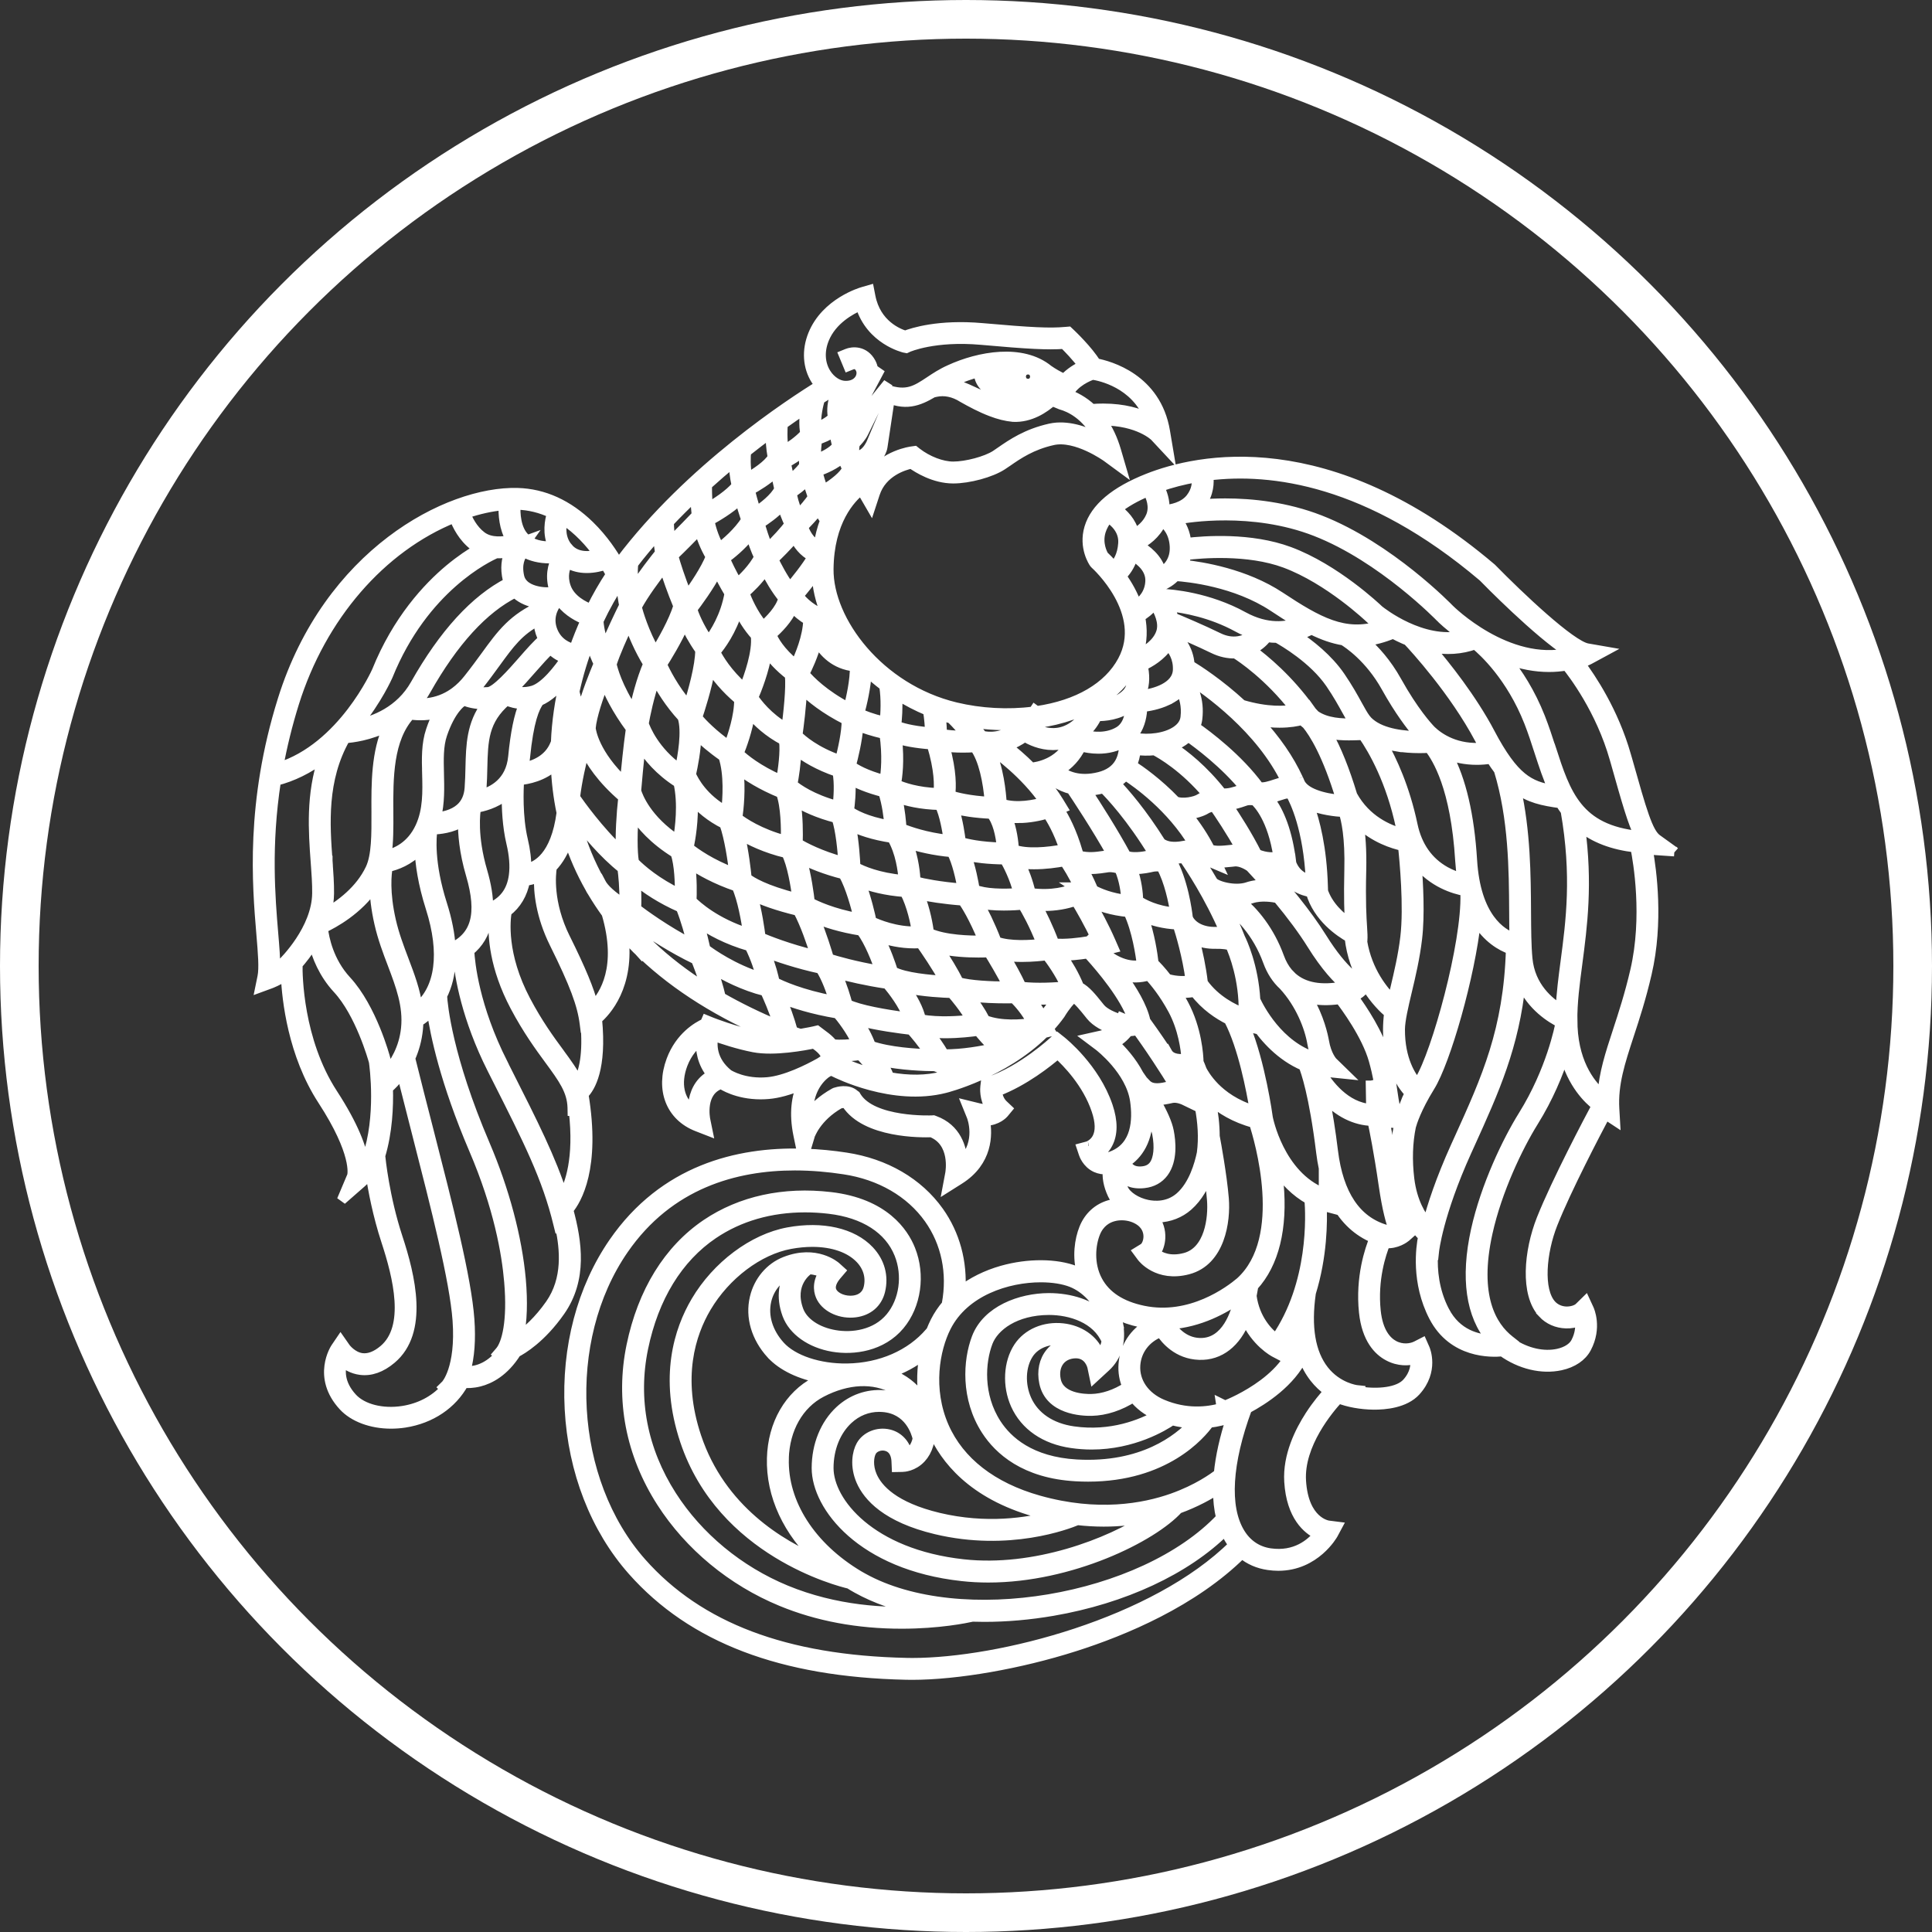 <svg width="50" height="50" viewBox="0 0 50 50" fill="none" xmlns="http://www.w3.org/2000/svg">
<rect x="0" y="0" width="50" height="50" fill="#333333" stroke="none"/>
<circle cx="25" cy="25" r="24.5" stroke="white"/>
<path d="M43.333 22.039L42.883 21.715C42.65 21.547 42.494 20.995 42.118 19.661L42.087 19.555C41.765 18.414 41.168 17.532 40.896 17.17C41.036 17.121 41.119 17.077 41.131 17.071L41.532 16.854L41.083 16.776C40.653 16.701 39.324 15.441 38.602 14.704L38.596 14.699C34.364 11.107 30.971 11.879 29.709 12.378C28.852 12.716 28.341 13.148 28.188 13.66C28.035 14.171 28.304 14.56 28.316 14.576L28.341 14.603C28.355 14.615 29.722 15.849 29.05 17.1C28.682 17.783 27.894 18.244 26.827 18.399L26.778 18.363L26.746 18.411C26.091 18.496 25.376 18.457 24.731 18.301C22.751 17.824 21.434 16.069 21.447 14.73C21.459 13.485 22.014 12.893 22.295 12.673C22.327 12.747 22.355 12.795 22.359 12.802L22.536 13.107L22.646 12.772C22.831 12.208 23.399 12.042 23.588 12.002C23.751 12.118 24.178 12.387 24.669 12.387C25.075 12.387 25.644 12.233 25.937 12.042C25.982 12.013 26.03 11.98 26.084 11.943C26.344 11.763 26.701 11.517 27.248 11.396C27.852 11.261 28.633 11.823 28.641 11.828L29.017 12.104L28.886 11.656C28.8 11.363 28.679 11.105 28.524 10.887C28.529 10.887 28.535 10.887 28.541 10.887C29.472 10.887 29.88 11.293 29.883 11.296L30.242 11.681L30.155 11.163C29.925 9.79 28.708 9.464 28.364 9.398C28.161 9.062 27.722 8.646 27.703 8.628L27.651 8.579L27.58 8.585C27.165 8.622 26.701 8.6 25.419 8.487C24.296 8.387 23.614 8.61 23.427 8.683C23.25 8.63 22.673 8.402 22.531 7.672L22.498 7.503L22.332 7.551C22.293 7.561 21.374 7.832 21.039 8.657C20.872 9.069 20.9 9.5 21.117 9.839C21.147 9.884 21.18 9.927 21.215 9.969C20.482 10.42 17.848 12.134 16.056 14.514C16.039 14.536 16.023 14.558 16.007 14.58C15.874 14.346 15.624 13.957 15.26 13.602C14.702 13.058 14.074 12.772 13.393 12.753C11.581 12.705 8.493 14.333 7.313 18.107C6.476 20.781 6.653 22.9 6.759 24.166C6.801 24.663 6.834 25.056 6.788 25.28L6.731 25.558L6.998 25.46C7.008 25.456 7.195 25.387 7.393 25.258C7.422 25.872 7.574 27.287 8.347 28.475C9.241 29.849 9.118 30.394 9.109 30.428L8.843 31.059L9.361 30.605C9.368 30.599 9.473 30.506 9.586 30.377C9.65 30.801 9.773 31.451 9.991 32.115C10.296 33.044 10.622 34.347 9.928 34.931C9.733 35.095 9.544 35.166 9.368 35.144C9.112 35.11 8.946 34.883 8.945 34.882L8.813 34.693L8.684 34.883C8.679 34.89 8.187 35.633 8.885 36.389C9.15 36.677 9.611 36.849 10.118 36.849C10.236 36.849 10.356 36.84 10.474 36.822C11.151 36.717 11.704 36.344 12.004 35.795C12.099 35.802 12.242 35.802 12.409 35.759C12.67 35.693 13.046 35.507 13.363 35.003C13.509 34.928 14.006 34.638 14.498 33.934C15.079 33.103 14.938 32.146 14.712 31.311C14.925 31.056 15.421 30.233 15.105 28.322C15.281 28.146 15.58 27.652 15.456 26.377C15.676 26.189 16.314 25.517 16.136 24.191C16.248 24.318 16.364 24.442 16.483 24.561C16.5 24.577 16.518 24.594 16.535 24.61L16.624 24.708L16.631 24.702C17.514 25.539 18.655 26.251 20.026 26.825C19.844 26.83 19.691 26.822 19.567 26.797C19.015 26.69 18.446 26.465 18.422 26.456L18.279 26.398L18.243 26.481C18.059 26.564 17.601 26.825 17.372 27.436C17.087 28.2 17.357 28.892 18.045 29.158L18.315 29.263L18.257 28.979C18.251 28.948 18.112 28.236 18.663 28.055C18.698 28.08 19.073 28.326 19.685 28.326C19.752 28.326 19.821 28.323 19.889 28.317C20.135 28.296 20.423 28.217 20.747 28.082C20.617 28.373 20.538 28.794 20.658 29.374L20.757 29.851C19.091 29.808 17.18 30.272 15.88 32.154C15.059 33.343 14.654 34.875 14.739 36.468C14.825 38.075 15.403 39.56 16.368 40.65C17.914 42.395 20.231 43.278 23.449 43.347C23.5 43.349 23.551 43.349 23.603 43.349C24.775 43.349 26.387 43.068 27.811 42.614C29.098 42.205 30.883 41.457 32.14 40.21C32.335 40.371 32.565 40.471 32.826 40.508C32.912 40.52 32.998 40.527 33.082 40.527C34.041 40.527 34.495 39.717 34.5 39.709L34.609 39.506L34.38 39.477C34.355 39.474 33.741 39.383 33.675 38.325C33.617 37.379 34.392 36.464 34.643 36.193C34.878 36.291 35.226 36.354 35.553 36.357C35.839 36.359 36.357 36.317 36.643 36.002C37.119 35.476 36.887 34.928 36.877 34.905L36.809 34.751L36.659 34.828C36.526 34.897 36.293 34.934 36.072 34.815C35.893 34.718 35.666 34.485 35.608 33.926C35.523 33.106 35.747 32.44 35.854 32.177C36.142 32.205 36.357 32.037 36.385 32.014L36.505 31.907L36.399 31.79C36.393 31.782 36.258 31.597 36.116 30.618C36.007 29.873 35.903 29.332 35.847 29.057L36.211 29.07C36.211 29.074 36.21 29.077 36.209 29.081C36.205 29.098 36.202 29.108 36.202 29.112L36.185 29.207H36.186C36.114 29.627 36.106 30.089 36.162 30.551C36.266 31.399 36.654 31.841 36.826 32C36.769 32.28 36.642 33.186 37.105 34.077C37.603 35.035 38.6 35.006 38.88 34.978C39.344 35.311 39.906 35.445 40.39 35.339C40.703 35.271 40.94 35.11 41.058 34.887C41.34 34.356 41.133 33.899 41.124 33.88L41.03 33.677L40.87 33.834C40.805 33.898 40.674 33.939 40.539 33.938C40.388 33.934 40.252 33.875 40.155 33.771C39.803 33.391 39.894 32.404 40.186 31.669C40.541 30.773 41.307 29.31 41.553 28.846L41.801 29.009L41.783 28.695C41.746 28.054 41.929 27.496 42.16 26.789C42.308 26.34 42.474 25.831 42.621 25.195C42.93 23.87 42.747 22.524 42.651 21.992L43.332 22.038L43.333 22.039ZM17.948 28.483C17.931 28.572 17.924 28.659 17.922 28.736C17.581 28.485 17.483 28.045 17.669 27.548C17.785 27.239 17.976 27.038 18.138 26.916C18.12 27.166 18.163 27.5 18.419 27.816C18.169 27.945 18.007 28.173 17.948 28.484V28.483ZM39.922 33.986C40.078 34.153 40.294 34.248 40.531 34.254C40.653 34.258 40.776 34.235 40.883 34.192C40.901 34.328 40.893 34.523 40.779 34.739C40.707 34.876 40.54 34.982 40.323 35.03C39.948 35.112 39.508 35.013 39.13 34.764L39.144 34.747L39.069 34.688C38.609 34.329 38.137 33.554 38.502 31.905C38.747 30.797 39.293 29.666 39.686 29.034C40.08 28.402 40.331 27.783 40.489 27.295C40.687 28.051 41.108 28.455 41.318 28.616C41.126 28.975 40.277 30.582 39.892 31.551C39.561 32.386 39.465 33.491 39.923 33.985L39.922 33.986ZM37.386 33.93C37.112 33.402 37.069 32.861 37.089 32.472L37.108 32.474L37.118 32.381C37.119 32.371 37.218 31.435 37.96 29.795L38.045 29.608C38.677 28.214 39.19 27.082 39.361 25.411C39.625 26.047 40.169 26.366 40.381 26.47C40.362 26.577 40.142 27.704 39.418 28.867C39.011 29.52 38.447 30.689 38.193 31.837C37.92 33.074 38.06 34.048 38.598 34.673C38.244 34.661 37.7 34.534 37.387 33.931L37.386 33.93ZM35.957 31.86L35.961 31.85L35.859 31.82C35.097 31.595 34.64 30.912 34.502 29.79C34.437 29.26 34.363 28.794 34.282 28.4C34.644 28.79 35.068 29.002 35.516 29.014C35.561 29.224 35.68 29.808 35.804 30.665C35.898 31.312 35.996 31.654 36.071 31.833C36.038 31.846 35.999 31.857 35.957 31.861V31.86ZM35.295 33.959C35.368 34.656 35.677 34.961 35.924 35.093C36.203 35.244 36.464 35.219 36.623 35.178C36.639 35.323 36.621 35.556 36.41 35.789C36.186 36.036 35.656 36.078 35.199 36.01L35.202 35.981L35.109 35.971C35.104 35.971 34.617 35.911 34.265 35.462C33.916 35.016 33.803 34.344 33.929 33.466V33.463C34.225 32.51 34.229 31.607 34.21 31.195C34.263 31.215 34.317 31.232 34.372 31.247L34.571 31.3V31.133C34.807 31.568 35.14 31.876 35.565 32.051C35.45 32.326 35.2 33.054 35.295 33.96L35.295 33.959ZM33.904 36.629C33.634 37.043 33.32 37.677 33.361 38.344C33.416 39.242 33.841 39.586 34.112 39.715C33.925 39.945 33.528 40.288 32.872 40.195C32.536 40.147 32.264 39.962 32.085 39.66C31.689 38.996 31.758 37.859 32.276 36.458C32.711 36.226 33.403 35.774 33.72 35.115C33.794 35.319 33.894 35.501 34.018 35.659C34.123 35.793 34.246 35.91 34.386 36.007C34.27 36.133 34.086 36.349 33.904 36.628V36.629ZM18.467 26.811C18.691 26.893 19.098 27.029 19.506 27.108C20.031 27.21 20.828 27.06 21.069 27.009L21.182 27.094C21.373 27.248 21.381 27.357 21.37 27.406C21.332 27.425 21.279 27.456 21.217 27.5C20.91 27.672 20.329 27.962 19.862 28.003C19.267 28.055 18.887 27.824 18.847 27.799C18.417 27.451 18.419 27.041 18.467 26.811V26.811ZM13.483 33.112C13.386 32.035 13.056 30.797 12.555 29.625C11.582 27.352 11.46 26.01 11.446 25.772C11.577 25.514 11.651 25.213 11.668 24.875C11.731 24.852 11.791 24.826 11.848 24.799C11.893 25.26 12.068 26.346 12.735 27.667L12.846 27.887C13.663 29.502 14.157 30.477 14.446 31.68L14.469 31.773L14.496 31.766C14.615 32.325 14.694 33.101 14.238 33.754C13.937 34.184 13.634 34.445 13.433 34.588C13.517 34.202 13.534 33.69 13.483 33.113L13.483 33.112ZM12.916 35.077C12.578 35.459 12.222 35.492 12.053 35.483C12.156 35.118 12.19 34.669 12.152 34.146C12.076 33.081 11.596 31.211 11.088 29.229C10.933 28.628 10.774 28.007 10.62 27.387C10.726 27.152 10.793 26.902 10.82 26.642C10.826 26.578 10.831 26.513 10.832 26.446C10.958 26.366 11.072 26.273 11.172 26.167C11.258 26.766 11.513 27.995 12.264 29.751C12.902 31.24 13.111 32.434 13.173 33.174C13.261 34.199 13.109 34.775 12.939 34.972L12.877 35.044L12.916 35.078L12.916 35.077ZM11.51 35.947C11.242 36.243 10.861 36.442 10.426 36.51C9.894 36.593 9.38 36.461 9.118 36.176C8.777 35.806 8.8 35.456 8.863 35.248C8.97 35.337 9.126 35.431 9.325 35.457C9.593 35.493 9.865 35.397 10.131 35.173C10.972 34.466 10.626 33.033 10.291 32.017C9.953 30.987 9.852 29.987 9.845 29.913C10.032 29.293 10.058 28.63 10.045 28.166C10.124 28.098 10.257 27.971 10.392 27.781C10.517 28.279 10.643 28.771 10.781 29.308C11.285 31.274 11.761 33.132 11.837 34.169C11.927 35.421 11.54 35.836 11.537 35.839L11.47 35.905L11.51 35.947V35.947ZM8.166 22.303C8.187 22.597 8.207 22.874 8.204 23.118C8.194 24.05 7.359 24.876 7.282 24.95C7.229 24.988 7.176 25.021 7.126 25.05C7.131 24.809 7.105 24.505 7.074 24.139C6.999 23.24 6.886 21.887 7.146 20.209C7.57 20.101 7.979 19.9 8.366 19.61C8.039 20.559 8.108 21.517 8.165 22.303H8.166ZM14.304 14.134C14.12 14.144 13.854 14.126 13.652 13.977L13.657 13.97L13.646 13.974C13.629 13.96 13.612 13.946 13.595 13.931C13.348 13.704 13.335 13.279 13.347 13.066C13.36 13.066 13.373 13.066 13.385 13.066C13.693 13.074 13.993 13.148 14.281 13.284C14.22 13.474 14.159 13.806 14.305 14.134L14.304 14.134ZM22.265 7.909C22.536 8.8 23.394 8.999 23.404 9.002L23.456 9.012L23.503 8.99C23.51 8.987 24.18 8.692 25.39 8.799C26.634 8.91 27.115 8.934 27.535 8.904C27.631 8.998 27.871 9.242 28.026 9.46C27.884 9.524 27.696 9.633 27.54 9.802C27.387 9.731 27.253 9.655 27.132 9.57C26.452 9.014 25.334 9.22 24.583 9.565C24.375 9.657 24.206 9.769 24.058 9.868C23.714 10.096 23.466 10.261 22.944 10.076L22.869 10.25C23.422 10.533 23.774 10.381 24.142 10.165C24.167 10.158 24.192 10.152 24.22 10.147C24.442 10.098 24.685 10.147 24.91 10.29C25.138 10.419 25.386 10.552 25.653 10.653C25.851 10.729 26.035 10.775 26.22 10.793C26.659 10.814 27.025 10.573 27.261 10.359L27.253 10.392L27.456 10.476L27.469 10.48C27.665 10.536 28.115 10.724 28.419 11.327C28.083 11.156 27.614 10.99 27.178 11.086C26.571 11.221 26.185 11.487 25.9 11.684C25.851 11.718 25.806 11.749 25.764 11.777C25.522 11.933 25.011 12.07 24.668 12.07C24.376 12.07 24.006 11.928 23.724 11.709L23.672 11.668L23.607 11.677C23.575 11.68 22.893 11.771 22.513 12.327C22.496 12.24 22.489 12.145 22.513 12.062C22.616 11.968 22.814 11.764 22.844 11.561L23.029 10.329L22.543 11.475C22.543 11.475 22.463 11.656 22.335 11.738C22.282 11.771 22.24 11.795 22.201 11.816C22.18 11.828 22.16 11.839 22.14 11.851C22.112 11.763 22.095 11.64 22.131 11.482C22.189 11.426 22.291 11.316 22.348 11.201L22.982 9.917L22.083 11.032C22.053 11.07 21.981 11.149 21.915 11.198C21.909 11.118 21.915 11.036 21.948 10.968C22.002 10.922 22.103 10.832 22.15 10.743L22.785 9.548L22.597 9.762C22.62 9.634 22.603 9.503 22.543 9.389C22.371 9.066 22.06 9.091 21.921 9.15L21.833 9.186L21.954 9.478L22.041 9.443C22.084 9.426 22.191 9.4 22.264 9.537C22.307 9.619 22.299 9.725 22.244 9.813C22.17 9.929 22.032 9.99 21.861 9.981C21.685 9.973 21.502 9.852 21.383 9.666C21.222 9.414 21.203 9.09 21.331 8.774C21.532 8.278 22.017 8.015 22.264 7.91L22.265 7.909ZM28.549 10.569C28.456 10.569 28.359 10.573 28.257 10.581C28.03 10.368 27.799 10.258 27.644 10.203C27.802 9.884 28.178 9.736 28.278 9.702C28.464 9.73 29.382 9.915 29.736 10.818C29.483 10.693 29.095 10.569 28.549 10.569L28.549 10.569ZM26.605 9.804C26.567 9.804 26.534 9.778 26.534 9.747C26.534 9.716 26.567 9.69 26.605 9.69C26.642 9.69 26.675 9.716 26.675 9.747C26.675 9.778 26.642 9.804 26.605 9.804ZM27.127 9.845C27.192 9.879 27.257 9.909 27.323 9.937C27.271 9.976 27.23 10.02 27.203 10.054C26.892 10.336 26.541 10.491 26.242 10.477C25.917 10.447 25.597 10.31 25.287 10.177L25.272 10.171C25.239 10.156 25.206 10.141 25.173 10.125C24.989 10.04 24.79 9.948 24.579 9.914C24.623 9.892 24.666 9.871 24.712 9.851C24.912 9.762 25.124 9.688 25.331 9.634C25.325 9.753 25.367 9.87 25.455 9.974C25.606 10.155 25.877 10.278 26.179 10.303C26.644 10.341 27.04 10.144 27.125 9.845L27.127 9.845ZM31.275 12.31C32.9 12.11 35.421 12.419 38.383 14.932C38.478 15.03 39.802 16.383 40.606 16.893C39.007 17.252 37.526 15.779 37.512 15.765C37.497 15.749 35.96 14.157 34.158 13.455C33.284 13.115 32.402 13.024 31.711 13.024C31.48 13.024 31.271 13.034 31.09 13.049C31.293 12.767 31.299 12.483 31.275 12.31ZM35.255 23.995C35.239 23.751 35.213 23.343 35.233 22.53C35.246 21.982 35.212 21.586 35.164 21.305C35.578 21.693 36.049 21.841 36.305 21.896C36.345 22.265 36.459 23.459 36.365 24.253C36.309 24.728 36.2 25.186 36.104 25.591C36.083 25.68 36.06 25.778 36.038 25.873C35.803 25.641 35.39 25.14 35.26 24.379L35.263 24.339C35.271 24.24 35.264 24.142 35.255 23.995ZM16.454 22.784C16.716 23.001 17.099 23.263 17.617 23.489C17.748 23.82 17.847 24.186 17.907 24.431C17.217 24.072 16.651 23.655 16.47 23.518C16.479 23.232 16.47 22.982 16.454 22.784V22.784ZM8.481 22.28L8.386 22.286L8.481 22.279C8.413 21.343 8.328 20.178 8.938 19.108C9.108 19.096 9.567 19.044 10.043 18.799C9.73 19.465 9.734 20.283 9.738 21.019C9.74 21.596 9.743 22.142 9.585 22.479C9.318 23.048 8.795 23.423 8.454 23.618C8.496 23.45 8.518 23.284 8.52 23.122C8.523 22.865 8.502 22.582 8.481 22.282V22.28ZM13.221 13.969C13.033 14.014 12.697 14.055 12.462 13.876C12.234 13.703 12.109 13.443 12.053 13.294C12.391 13.179 12.718 13.107 13.028 13.079C13.019 13.305 13.038 13.674 13.221 13.969ZM16.393 14.59C16.585 14.341 16.795 14.089 17.018 13.839C17.037 14.031 17.064 14.218 17.078 14.307C16.929 14.492 16.639 14.863 16.402 15.227C16.383 15.038 16.371 14.807 16.393 14.589V14.59ZM18.303 12.552C18.522 12.354 18.751 12.156 18.986 11.961C18.989 12.128 19.008 12.335 19.06 12.568C18.871 12.797 18.529 13.015 18.324 13.134C18.3 12.854 18.3 12.649 18.303 12.552ZM19.312 11.697C19.515 11.536 19.725 11.375 19.937 11.218C19.937 11.381 19.949 11.598 19.992 11.834C19.877 12.035 19.542 12.249 19.342 12.365C19.289 12.056 19.302 11.808 19.313 11.697H19.312ZM20.836 11.22C20.669 11.407 20.44 11.56 20.283 11.653C20.242 11.353 20.254 11.098 20.263 10.981C20.457 10.842 20.651 10.709 20.841 10.582C20.811 10.769 20.794 11.003 20.837 11.22H20.836ZM21.75 12.762C21.667 12.865 21.584 12.986 21.507 13.128C21.474 13.072 21.446 13.019 21.422 12.974C21.515 12.921 21.633 12.848 21.75 12.762ZM21.893 10.564C21.879 10.579 21.865 10.593 21.851 10.607C21.853 10.524 21.87 10.418 21.922 10.296C22.009 10.294 22.091 10.279 22.167 10.251L21.893 10.563L21.893 10.564ZM21.813 11.841C21.838 11.97 21.886 12.066 21.922 12.127C21.848 12.302 21.577 12.517 21.302 12.68C21.236 12.484 21.189 12.318 21.159 12.205C21.34 12.142 21.62 12.024 21.814 11.842L21.813 11.841ZM21.552 10.805C21.431 10.927 21.257 11.009 21.131 11.057C21.105 10.77 21.188 10.452 21.223 10.334C21.329 10.267 21.414 10.215 21.471 10.181C21.514 10.205 21.558 10.226 21.602 10.243C21.514 10.49 21.529 10.693 21.552 10.805H21.552ZM21.15 11.386C21.262 11.35 21.437 11.282 21.6 11.172C21.603 11.311 21.634 11.442 21.664 11.535C21.553 11.695 21.29 11.816 21.118 11.882C21.117 11.676 21.136 11.494 21.15 11.386ZM33.406 22.212C33.295 21.388 33.045 20.918 32.85 20.667C32.942 20.648 33.031 20.618 33.11 20.592C33.152 20.578 33.191 20.566 33.226 20.556C33.29 20.538 33.35 20.536 33.396 20.54C33.511 20.741 33.853 21.447 33.918 22.773C33.761 22.737 33.516 22.629 33.411 22.308L33.419 22.306L33.407 22.212H33.406ZM19.4 24.492C19.554 24.802 19.647 25.102 19.699 25.297C18.98 25.075 18.423 24.684 18.261 24.562C18.231 24.424 18.171 24.163 18.084 23.875C18.368 24.075 18.805 24.321 19.4 24.491V24.492ZM14.958 18.872C14.91 19.025 14.796 19.407 14.699 19.856C14.679 19.421 14.7 18.978 14.76 18.53C14.834 18.679 14.908 18.799 14.958 18.872H14.958ZM12.323 20.908C12.483 20.883 12.82 20.805 13.109 20.567C13.106 20.904 13.126 21.378 13.228 21.811C13.304 22.13 13.326 22.414 13.294 22.656C13.239 23.076 13.024 23.354 12.639 23.503C12.642 23.224 12.59 22.904 12.487 22.551C12.219 21.637 12.303 21.027 12.323 20.908ZM10.054 21.017C10.05 20.13 10.045 19.127 10.619 18.497C10.852 18.531 11.103 18.519 11.334 18.46C11.266 18.593 11.203 18.74 11.149 18.902C11.029 19.254 11.039 19.632 11.05 20.033L11.144 20.031L11.05 20.033C11.062 20.493 11.074 20.967 10.874 21.401C10.644 21.901 10.253 22.07 10.008 22.127C10.059 21.798 10.057 21.417 10.055 21.017H10.054ZM11.365 20.025C11.356 19.654 11.346 19.303 11.448 19.004C11.667 18.359 11.939 18.18 11.941 18.179L12.01 18.136C12.113 18.179 12.282 18.229 12.519 18.229C12.54 18.229 12.563 18.229 12.585 18.227C12.198 18.738 12.185 19.288 12.171 19.865C12.167 20.035 12.163 20.211 12.149 20.397C12.133 20.622 12.051 20.799 11.906 20.924C11.721 21.083 11.465 21.134 11.293 21.15C11.384 20.772 11.374 20.393 11.365 20.026L11.365 20.025ZM13.529 17.1C13.252 17.415 12.833 17.892 12.633 17.907C12.479 17.919 12.357 17.905 12.268 17.885C12.302 17.848 12.334 17.809 12.366 17.769C12.547 17.54 12.695 17.337 12.825 17.158C13.194 16.651 13.428 16.328 13.934 16.062C13.935 16.201 13.965 16.339 14.024 16.475C14.034 16.498 14.045 16.521 14.057 16.544C13.905 16.671 13.728 16.872 13.528 17.1H13.529ZM12.447 20.561C12.456 20.514 12.461 20.467 12.465 20.418C12.479 20.227 12.483 20.047 12.487 19.872C12.504 19.161 12.517 18.642 13.109 18.132C13.214 18.178 13.362 18.223 13.542 18.223C13.547 18.223 13.551 18.223 13.555 18.223C13.427 18.523 13.337 18.963 13.276 19.587C13.212 20.247 12.749 20.48 12.446 20.562L12.447 20.561ZM13.788 17.87C13.562 17.936 13.383 17.902 13.262 17.854C13.43 17.693 13.6 17.498 13.767 17.308C13.937 17.115 14.112 16.916 14.244 16.801C14.369 16.928 14.51 17.005 14.634 17.052C14.463 17.304 14.105 17.778 13.788 17.87V17.87ZM13.828 15.602C13.891 15.616 13.959 15.627 14.027 15.633C14.021 15.647 14.015 15.662 14.009 15.677C13.279 15.997 12.98 16.407 12.569 16.973C12.44 17.15 12.294 17.35 12.118 17.572C12.014 17.704 11.899 17.817 11.777 17.907C11.769 17.912 11.752 17.924 11.731 17.94C11.53 18.079 11.305 18.163 11.062 18.191C10.963 18.202 10.872 18.202 10.794 18.198C10.88 18.094 10.957 17.982 11.023 17.865C11.737 16.599 12.512 15.751 13.328 15.342C13.45 15.464 13.621 15.554 13.828 15.601V15.602ZM14.383 19.209L14.362 19.261C14.196 19.673 13.805 19.812 13.55 19.86C13.569 19.782 13.583 19.701 13.591 19.617C13.686 18.645 13.836 18.314 13.959 18.144C14.197 18.046 14.427 17.826 14.614 17.605C14.482 18.139 14.405 18.677 14.382 19.209H14.383ZM10.038 22.442C10.254 22.395 10.579 22.279 10.856 21.988C10.87 22.351 10.939 22.858 11.143 23.498C11.514 24.664 11.391 25.589 10.81 26.072C10.757 25.646 10.608 25.255 10.452 24.843C10.33 24.52 10.203 24.186 10.121 23.825C9.953 23.088 10.006 22.615 10.038 22.442H10.038ZM11.196 21.472C11.365 21.469 11.695 21.437 11.977 21.262C11.973 21.568 12.008 22.044 12.184 22.64C12.48 23.65 12.321 24.241 11.667 24.535C11.648 24.183 11.573 23.804 11.445 23.402C11.101 22.323 11.17 21.644 11.196 21.472ZM13.624 22.477C13.629 22.252 13.6 22.004 13.536 21.738C13.393 21.134 13.424 20.417 13.439 20.194C13.648 20.175 14.067 20.099 14.379 19.794C14.394 20.215 14.444 20.631 14.529 21.035C14.379 22.179 13.882 22.427 13.624 22.477ZM14.857 16.791C14.699 16.754 14.444 16.648 14.315 16.35C14.161 15.995 14.327 15.715 14.398 15.619C14.44 15.611 14.479 15.602 14.513 15.591C14.71 15.844 14.991 15.982 15.156 16.045C15.045 16.29 14.944 16.541 14.857 16.791ZM14.346 15.286C14.349 15.293 14.351 15.301 14.354 15.308C14.25 15.328 14.08 15.336 13.898 15.294C13.72 15.254 13.497 15.157 13.443 14.927C13.366 14.591 13.471 14.391 13.555 14.293C13.739 14.399 13.968 14.455 14.222 14.455C14.288 14.455 14.348 14.451 14.4 14.446C14.306 14.625 14.22 14.918 14.346 15.287L14.346 15.286ZM13.135 14.998C13.142 15.023 13.149 15.049 13.157 15.074C12.294 15.517 11.484 16.404 10.746 17.71C10.354 18.406 9.681 18.656 9.25 18.745C9.773 18.1 10.036 17.5 10.04 17.491C10.965 15.197 12.634 14.412 12.844 14.322C12.965 14.328 13.082 14.317 13.18 14.3C13.105 14.469 13.065 14.697 13.135 14.998H13.135ZM16.064 22.025C15.506 21.51 15.005 20.807 14.886 20.636C14.938 20.2 15.045 19.738 15.135 19.402C15.28 19.715 15.566 20.157 16.126 20.637C16.077 21.067 16.044 21.625 16.064 22.025V22.025ZM15.291 18.846C15.317 18.531 15.493 18.025 15.64 17.646C15.751 17.938 15.954 18.361 16.323 18.858C16.255 19.332 16.2 19.903 16.169 20.252C15.387 19.516 15.299 18.92 15.291 18.846V18.846ZM15.513 22.768L15.508 22.77C15.275 22.348 15.089 21.898 14.955 21.434C14.931 21.352 14.908 21.267 14.886 21.176C15.168 21.547 15.624 22.097 16.104 22.475C16.126 22.635 16.162 22.97 16.156 23.393C15.848 23.195 15.629 22.999 15.557 22.852L15.513 22.768ZM20.806 11.679C20.801 11.791 20.799 11.918 20.806 12.051C20.692 12.207 20.545 12.333 20.435 12.416C20.391 12.216 20.361 12.071 20.343 11.983C20.455 11.922 20.631 11.818 20.805 11.679H20.806ZM21.959 18.31C21.321 17.973 20.97 17.618 20.82 17.439C20.893 17.298 21.05 16.972 21.147 16.597C21.314 16.887 21.611 17.203 22.119 17.252C22.127 17.602 22.022 18.066 21.959 18.31ZM24.456 19.325C24.573 19.341 24.727 19.353 24.919 19.353C25.014 19.353 25.116 19.35 25.223 19.343C25.451 19.647 25.57 20.243 25.608 20.747C25.081 20.716 24.757 20.634 24.595 20.581C24.623 20.378 24.634 19.967 24.456 19.325ZM40.514 20.988C40.807 22.658 40.65 23.847 40.511 24.895C40.458 25.298 40.404 25.712 40.386 26.113C40.103 25.944 39.603 25.543 39.535 24.81C39.503 24.473 39.501 24.066 39.498 23.592C39.492 22.659 39.486 21.517 39.234 20.397C39.574 20.655 39.926 20.729 40.382 20.791C40.424 20.86 40.468 20.926 40.513 20.988H40.514ZM17.864 22.36C18.12 22.533 18.52 22.761 19.063 22.945C19.212 23.27 19.31 23.84 19.355 24.147C18.513 23.878 18.04 23.451 17.901 23.311C17.908 23.156 17.919 22.742 17.864 22.36ZM25.651 21.065C25.81 21.245 25.894 21.609 25.922 21.929C25.361 21.915 25.017 21.834 24.87 21.789C24.849 21.612 24.797 21.247 24.698 20.939C24.914 20.992 25.226 21.045 25.651 21.065H25.651ZM29.509 15.961C29.608 15.904 29.754 15.802 29.874 15.641C29.99 15.819 30.13 16.107 30.046 16.365C29.952 16.654 29.655 16.839 29.483 16.924C29.479 16.916 29.476 16.907 29.472 16.899C29.564 16.599 29.576 16.284 29.509 15.961L29.509 15.961ZM38.567 18.975C38.089 18.073 37.414 17.227 37.009 16.755C37.429 16.836 37.822 16.809 38.176 16.68C38.396 16.86 39.105 17.509 39.569 18.687C39.67 18.944 39.755 19.208 39.838 19.465C39.945 19.794 40.055 20.133 40.198 20.444C39.581 20.34 39.186 20.146 38.566 18.976L38.567 18.975ZM28.94 34.253C28.924 34.169 28.902 34.085 28.873 34.003C29.066 34.102 29.284 34.177 29.525 34.227C29.6 34.243 29.675 34.255 29.748 34.264C29.358 34.478 29.102 34.861 29.072 35.308C29.058 35.511 29.091 35.706 29.172 35.89C28.874 36.085 28.547 36.195 28.244 36.201C28.054 36.205 27.428 36.183 27.33 35.719C27.287 35.519 27.323 35.337 27.429 35.208C27.525 35.092 27.674 35.028 27.848 35.028H27.852C28.187 35.034 28.262 35.361 28.265 35.374L28.322 35.646L28.617 35.374C28.91 35.105 29.024 34.707 28.939 34.253H28.94ZM32.061 33.606L32.056 33.629C31.985 33.967 31.745 34.752 31.077 34.752C31.066 34.752 31.056 34.752 31.045 34.752C30.615 34.737 30.369 34.412 30.285 34.279C31.056 34.225 31.688 33.871 32.061 33.606V33.606ZM27.778 37.038C27.198 36.955 26.77 36.665 26.571 36.223C26.394 35.828 26.415 35.352 26.623 35.037C26.772 34.811 27.044 34.68 27.351 34.68C27.39 34.68 27.43 34.682 27.47 34.686C27.538 34.694 27.604 34.708 27.667 34.727C27.473 34.763 27.306 34.859 27.185 35.006C27.016 35.211 26.958 35.487 27.02 35.784C27.167 36.483 27.997 36.522 28.249 36.517C28.607 36.51 28.988 36.384 29.332 36.162C29.484 36.359 29.695 36.519 29.947 36.627C29.544 36.853 28.762 37.179 27.777 37.038L27.778 37.038ZM28.474 35.068C28.463 35.05 28.452 35.033 28.44 35.016C28.296 34.666 27.939 34.42 27.504 34.372C27.032 34.321 26.592 34.509 26.358 34.862C26.093 35.264 26.062 35.863 26.282 36.353C26.527 36.897 27.042 37.252 27.732 37.351C27.904 37.376 28.079 37.389 28.252 37.389C29.326 37.389 30.113 36.911 30.334 36.76C30.511 36.806 30.691 36.834 30.871 36.842C30.5 37.242 29.57 37.992 27.863 37.896C26.666 37.828 26.074 37.289 25.788 36.848C25.311 36.112 25.371 35.25 25.567 34.737C25.724 34.325 26.272 33.909 27.148 33.906C27.706 33.906 28.386 34.117 28.635 34.703C28.611 34.844 28.557 34.966 28.473 35.068H28.474ZM29.714 28.784C29.838 29.014 29.915 29.201 29.943 29.338C30.011 29.687 29.98 29.992 29.862 30.154C29.796 30.244 29.701 30.295 29.572 30.309C29.28 30.342 29.175 30.179 29.139 30.085C29.436 29.892 29.734 29.515 29.714 28.784ZM27.318 25.864C27.254 25.95 27.204 26.03 27.178 26.073C27.118 26.155 27.054 26.237 26.984 26.317C26.896 26.144 26.792 25.993 26.695 25.871C26.887 25.879 27.097 25.877 27.318 25.863V25.864ZM24.195 27.597C24.253 27.618 24.44 27.688 24.623 27.783C24.474 27.832 24.383 27.855 24.381 27.855C23.982 27.958 23.523 27.964 23.016 27.873C22.96 27.719 22.882 27.58 22.801 27.462C23.332 27.576 23.925 27.595 24.195 27.598V27.597ZM21.687 27.347C21.888 27.353 22.104 27.33 22.258 27.309C22.336 27.383 22.505 27.561 22.63 27.787C22.108 27.649 21.742 27.466 21.734 27.462L21.684 27.439C21.688 27.411 21.689 27.381 21.688 27.348L21.687 27.347ZM22.286 24.09C22.505 24.388 22.681 24.852 22.771 25.115C22.13 25.007 21.648 24.867 21.457 24.807C21.406 24.633 21.267 24.173 21.093 23.764C21.354 23.874 21.752 24.006 22.286 24.09ZM20.652 23.575C20.836 23.914 21.004 24.412 21.099 24.718C20.409 24.552 19.874 24.337 19.689 24.259C19.663 24.05 19.597 23.585 19.482 23.183C19.723 23.3 20.094 23.44 20.652 23.575ZM21.827 22.628C22.01 22.951 22.15 23.475 22.217 23.759C21.539 23.637 21.11 23.431 20.962 23.353C20.941 23.161 20.875 22.642 20.749 22.237C20.997 22.359 21.363 22.512 21.827 22.628ZM20.285 19.165C20.326 19.461 20.256 19.935 20.211 20.186C19.608 19.923 19.26 19.633 19.121 19.501C19.199 19.311 19.353 18.896 19.416 18.468C19.596 18.682 19.881 18.954 20.286 19.165H20.285ZM20.349 18.839C19.872 18.567 19.593 18.194 19.499 18.052C19.579 17.867 19.785 17.357 19.856 16.876C19.978 17.053 20.162 17.26 20.437 17.474C20.473 17.808 20.394 18.492 20.349 18.839L20.349 18.839ZM19.113 19.911C19.34 20.088 19.697 20.319 20.209 20.528C20.335 20.858 20.34 21.453 20.334 21.751C19.649 21.569 19.23 21.279 19.087 21.169C19.12 20.941 19.179 20.414 19.113 19.911H19.113ZM20.613 19.427C20.824 19.594 21.166 19.809 21.67 19.98C21.726 20.282 21.697 20.652 21.673 20.854C21.004 20.674 20.638 20.407 20.512 20.301C20.549 20.106 20.607 19.748 20.613 19.427ZM19.75 16.196C19.482 15.883 19.325 15.499 19.27 15.347C19.401 15.235 19.625 15.024 19.806 14.758C19.911 14.963 20.08 15.263 20.268 15.487C20.197 15.776 19.908 16.059 19.75 16.196ZM19.556 16.454C19.603 16.876 19.382 17.5 19.258 17.807C18.822 17.422 18.6 17.045 18.515 16.876C18.652 16.716 18.937 16.334 19.105 15.769C19.204 15.977 19.353 16.232 19.557 16.454H19.556ZM18.048 18.571C18.109 18.39 18.3 17.806 18.388 17.29C18.536 17.514 18.77 17.811 19.125 18.11C19.128 18.531 18.958 19.041 18.861 19.296C18.449 19.004 18.186 18.732 18.048 18.571ZM18.718 19.581C18.87 20.037 18.826 20.672 18.79 20.992C18.205 20.666 17.961 20.218 17.886 20.045C17.934 19.835 18.02 19.408 18.027 19.013C18.192 19.175 18.42 19.374 18.718 19.581L18.718 19.581ZM20.349 22.081C20.498 22.363 20.59 22.938 20.63 23.244C19.783 23.031 19.442 22.814 19.328 22.724C19.308 22.522 19.253 22.033 19.15 21.598C19.404 21.753 19.801 21.948 20.349 22.082L20.349 22.081ZM23.417 23.091C23.599 23.445 23.686 23.879 23.721 24.102C23.186 24.115 22.72 23.921 22.56 23.845C22.525 23.679 22.425 23.24 22.275 22.847C22.538 22.95 22.912 23.052 23.417 23.09V23.091ZM30.709 21.972L30.692 21.878C30.505 21.911 30.248 21.955 30.046 21.811C29.552 21.023 29.108 20.516 28.875 20.273C28.971 20.216 29.055 20.147 29.127 20.067C29.43 20.263 30.311 20.887 30.892 21.86C30.851 21.858 30.811 21.86 30.773 21.865C30.749 21.869 30.723 21.874 30.693 21.879L30.708 21.972L30.709 21.972ZM23.66 24.419C23.711 24.419 23.766 24.417 23.823 24.412C23.951 24.595 24.242 25.019 24.438 25.378C24.078 25.358 23.41 25.3 23.113 25.138C23.055 24.953 22.932 24.596 22.762 24.266C22.994 24.343 23.309 24.419 23.66 24.419ZM24.916 23.311C24.992 23.419 25.195 23.733 25.443 24.338C25.11 24.343 24.454 24.328 24.047 24.144C24.023 23.962 23.956 23.552 23.796 23.158C24.038 23.209 24.413 23.273 24.916 23.311ZM28.64 24.584L28.822 24.539L28.747 24.367C28.579 23.981 28.376 23.608 28.227 23.351C28.442 23.454 28.766 23.568 29.201 23.608C29.422 24.075 29.516 24.716 29.546 24.969C29.119 25.052 28.735 24.79 28.531 24.609C28.59 24.596 28.629 24.587 28.64 24.584L28.64 24.584ZM28.592 22.461C28.62 22.457 28.646 22.453 28.671 22.45C28.786 22.436 28.905 22.468 28.969 22.491C29.096 22.784 29.133 23.096 29.143 23.284C28.752 23.237 28.47 23.122 28.298 23.031L28.259 22.943C28.191 22.786 28.115 22.632 28.032 22.483C28.257 22.511 28.452 22.483 28.591 22.462L28.592 22.461ZM29.462 23.308C29.455 23.117 29.425 22.809 29.312 22.494C29.334 22.495 29.358 22.496 29.382 22.496C29.577 22.496 29.76 22.453 29.811 22.441C29.89 22.42 29.991 22.427 30.053 22.433C30.26 22.812 30.365 23.342 30.408 23.611C29.916 23.571 29.593 23.394 29.463 23.308H29.462ZM30.211 25.329C30.052 25.121 29.922 24.988 29.86 24.929C29.832 24.687 29.759 24.19 29.597 23.738C29.805 23.826 30.101 23.915 30.475 23.931C30.551 24.166 30.723 24.736 30.808 25.37C30.676 25.389 30.458 25.4 30.212 25.329H30.211ZM29.733 22.134C29.574 22.174 29.295 22.206 29.146 22.141C28.815 21.529 28.378 20.846 28.13 20.469C28.257 20.465 28.39 20.446 28.524 20.412C28.537 20.409 28.548 20.406 28.559 20.403C28.733 20.576 29.267 21.14 29.86 22.114C29.814 22.118 29.772 22.125 29.733 22.134ZM30.218 27.247L30.174 27.169L30.169 27.171C29.916 26.793 29.711 26.508 29.648 26.422C29.568 26.05 29.305 25.617 29.04 25.255C29.274 25.319 29.508 25.316 29.729 25.248C29.877 25.406 30.122 25.703 30.355 26.136C30.615 26.622 30.684 27.153 30.701 27.394C30.559 27.414 30.317 27.418 30.218 27.247H30.218ZM30.606 25.701C30.733 25.701 30.838 25.688 30.915 25.673C31.192 26.038 31.541 26.263 31.8 26.392C32.166 27.087 32.384 28.233 32.467 28.74C31.966 28.593 31.636 28.338 31.441 28.142C31.23 27.928 31.128 27.736 31.106 27.692C31.07 27.594 31.04 27.524 31.023 27.488C31.019 27.312 30.978 26.63 30.633 25.987C30.58 25.888 30.523 25.791 30.463 25.696C30.511 25.7 30.558 25.701 30.605 25.701L30.606 25.701ZM30.92 24.328C31.08 24.398 31.263 24.434 31.456 24.43C31.664 24.426 31.783 24.452 31.84 24.469C31.929 24.668 32.199 25.347 32.181 26.211C31.931 26.117 31.457 25.89 31.135 25.437C31.087 25.027 31.001 24.634 30.92 24.328ZM28.63 22.136C28.605 22.139 28.58 22.143 28.553 22.147L28.545 22.148C28.381 22.172 28.166 22.204 27.922 22.139L27.895 22.046C27.74 21.513 27.547 21.153 27.415 20.949L27.503 20.912L27.407 20.754C27.282 20.548 27.127 20.34 26.948 20.134C26.997 20.121 27.052 20.105 27.11 20.085C27.211 20.187 27.413 20.35 27.723 20.427C27.848 20.613 28.375 21.406 28.781 22.131C28.729 22.128 28.679 22.13 28.631 22.136H28.63ZM26.763 22.372C27.052 22.372 27.337 22.332 27.544 22.294C27.625 22.413 27.771 22.642 27.911 22.941C27.898 22.947 27.883 22.954 27.867 22.961H27.816L27.837 22.975C27.623 23.067 27.227 23.182 26.677 23.109C26.608 22.804 26.501 22.537 26.411 22.348C26.518 22.365 26.636 22.372 26.763 22.372H26.763ZM25.795 24.366C25.615 23.904 25.453 23.586 25.334 23.381C25.51 23.42 25.727 23.44 25.981 23.44C26.181 23.44 26.361 23.427 26.465 23.418C26.555 23.564 26.753 23.91 26.954 24.424C26.674 24.455 26.131 24.49 25.794 24.366H25.795ZM25.32 24.656C25.432 24.656 25.524 24.653 25.588 24.65C25.691 24.819 25.92 25.195 26.084 25.526C25.631 25.526 25.105 25.499 24.813 25.417C24.685 25.146 24.476 24.814 24.306 24.558C24.653 24.637 25.035 24.656 25.321 24.656H25.32ZM24.627 25.703C24.723 25.811 24.938 26.068 25.129 26.386C24.845 26.419 24.305 26.461 23.836 26.379C23.781 26.11 23.615 25.82 23.444 25.576C23.895 25.673 24.438 25.698 24.627 25.703ZM27.026 23.451C27.313 23.451 27.593 23.404 27.839 23.316C27.96 23.515 28.182 23.898 28.377 24.317C28.343 24.324 28.305 24.331 28.262 24.338L28.229 24.307L28.183 24.352C27.925 24.396 27.576 24.438 27.288 24.414C27.126 23.982 26.963 23.655 26.847 23.445C26.907 23.449 26.966 23.451 27.025 23.451H27.026ZM31.497 24.113C31.482 24.113 31.466 24.113 31.451 24.113C31.136 24.119 30.875 23.995 30.762 23.792C30.755 23.769 30.749 23.752 30.744 23.741C30.729 23.601 30.621 22.767 30.296 22.222C30.413 22.232 30.528 22.223 30.633 22.208C30.794 22.438 31.29 23.179 31.694 24.121C31.633 24.116 31.567 24.112 31.497 24.112V24.113ZM26.349 21.176C26.641 21.176 26.913 21.116 27.107 21.059C27.199 21.194 27.385 21.499 27.541 21.972C27.101 22.058 26.567 22.099 26.245 21.984C26.234 21.81 26.197 21.455 26.071 21.155C26.16 21.169 26.253 21.175 26.349 21.175L26.349 21.176ZM25.229 23.018C25.197 22.823 25.128 22.458 25.016 22.152C25.241 22.199 25.565 22.242 26.001 22.247C26.082 22.387 26.252 22.709 26.353 23.109C25.951 23.138 25.481 23.127 25.229 23.018ZM23.579 26.656C23.661 26.747 23.874 26.994 24.059 27.278C23.699 27.268 23.019 27.227 22.541 27.063C22.456 26.826 22.328 26.601 22.204 26.415C22.689 26.546 23.325 26.627 23.578 26.656H23.579ZM24.052 26.727C24.18 26.739 24.314 26.745 24.455 26.745C24.826 26.745 25.15 26.705 25.314 26.681C25.407 26.797 25.565 26.984 25.727 27.122C25.417 27.193 24.918 27.284 24.434 27.282C24.314 27.074 24.171 26.878 24.053 26.727H24.052ZM26.209 26.828C26.295 26.828 26.378 26.825 26.454 26.819C26.361 26.894 26.262 26.966 26.158 27.036L26.107 26.998L26.076 26.98C26.018 26.955 25.94 26.895 25.848 26.806C25.962 26.82 26.082 26.828 26.208 26.828H26.209ZM25.501 26.399C25.378 26.168 25.235 25.96 25.109 25.793C25.422 25.832 25.779 25.842 26.049 25.842C26.127 25.842 26.193 25.841 26.241 25.84C26.351 25.949 26.558 26.175 26.708 26.473C26.438 26.511 25.908 26.555 25.5 26.399H25.501ZM26.438 25.534C26.321 25.277 26.149 24.972 26.014 24.742C26.143 24.761 26.289 24.77 26.449 24.77C26.715 24.77 26.959 24.744 27.09 24.727C27.196 24.862 27.42 25.171 27.582 25.526C27.327 25.549 26.845 25.581 26.439 25.534H26.438ZM28.151 24.679C28.168 24.698 28.19 24.721 28.215 24.747C28.489 25.05 29.12 25.792 29.306 26.366C29.203 26.382 29.133 26.38 29.112 26.371L29.025 26.334L29.008 26.375C28.833 26.329 28.583 26.222 28.473 26.085L28.414 26.012C28.267 25.829 28.102 25.622 27.931 25.54C27.806 25.224 27.629 24.937 27.49 24.738C27.685 24.736 27.907 24.717 28.15 24.679H28.151ZM29.202 26.694C29.284 26.691 29.369 26.678 29.434 26.665C29.525 26.792 29.724 27.071 29.954 27.42C29.962 27.433 29.97 27.445 29.976 27.454C30.123 27.676 30.26 27.893 30.385 28.098C30.337 28.098 30.291 28.104 30.248 28.114C30.067 28.155 29.819 28.212 29.671 28.059L29.605 27.99L29.601 27.995C29.54 27.904 29.493 27.84 29.474 27.812C29.288 27.457 29.03 27.177 28.844 27.002C29.028 26.903 29.145 26.77 29.202 26.693V26.694ZM30.842 28.249C30.746 28.081 30.639 27.903 30.523 27.719C30.612 27.723 30.703 27.715 30.771 27.704C30.834 27.86 30.951 28.182 31.033 28.579L30.843 28.249H30.842ZM29.974 31.514C30.265 31.503 30.535 31.399 30.747 31.212C31.007 30.983 31.174 30.67 31.281 30.371C31.314 30.597 31.344 30.838 31.361 31.045C31.401 31.526 31.298 32.385 30.665 32.55C30.28 32.651 30.03 32.532 29.902 32.434C29.978 32.328 30.026 32.188 30.033 32.041C30.043 31.847 29.984 31.664 29.868 31.514C29.882 31.514 29.897 31.514 29.912 31.515L30.034 31.545L29.975 31.514L29.974 31.514ZM32.102 24.282C31.99 23.995 31.858 23.702 31.71 23.407C32.056 23.655 32.534 24.116 32.812 24.883C32.903 25.133 33.038 25.341 33.213 25.501C33.654 25.977 33.888 26.588 33.958 27.001C33.984 27.148 34.022 27.27 34.062 27.367C33.081 27.078 32.576 26.061 32.492 25.878C32.443 24.997 32.146 24.369 32.102 24.281L32.102 24.282ZM30.332 19.321C30.44 19.282 30.537 19.233 30.622 19.175C30.668 19.144 30.712 19.108 30.752 19.07C31.004 19.247 31.702 19.764 32.218 20.405C32.195 20.409 32.174 20.415 32.154 20.421C32.134 20.428 32.111 20.435 32.084 20.445C31.967 20.485 31.775 20.551 31.619 20.524C31.144 19.916 30.657 19.534 30.331 19.321H30.332ZM30.699 14.367C31.076 14.322 32.293 14.214 33.257 14.572C34.396 14.996 35.431 15.98 35.475 16.022L35.48 16.026C35.484 16.03 35.566 16.099 35.706 16.193C34.796 16.474 34.111 16.089 33.127 15.439C32.223 14.842 31.113 14.663 30.629 14.613C30.663 14.536 30.686 14.453 30.7 14.368L30.699 14.367ZM32.03 16.234C32.163 16.307 32.299 16.366 32.437 16.41C32.228 16.592 31.897 16.678 31.537 16.502C31.1 16.288 30.575 16.068 30.365 15.98C30.344 15.888 30.313 15.793 30.268 15.697C30.652 15.737 31.344 15.859 32.03 16.234ZM32.181 15.956C31.258 15.452 30.338 15.376 30.068 15.364C30.056 15.349 30.046 15.335 30.036 15.323C30.051 15.27 30.063 15.216 30.071 15.16C30.177 15.115 30.308 15.039 30.429 14.912C30.761 14.935 31.978 15.059 32.952 15.703C33.159 15.84 33.377 15.982 33.596 16.109C33.31 16.214 32.804 16.297 32.181 15.957V15.956ZM30.379 16.329C30.625 16.433 31.044 16.614 31.398 16.786C31.586 16.878 31.782 16.922 31.972 16.915C32.131 17.015 32.842 17.49 33.509 18.354C33.264 18.402 32.804 18.432 32.143 18.236C31.552 17.691 31.003 17.338 30.792 17.21C30.763 16.775 30.517 16.513 30.366 16.392C30.372 16.371 30.375 16.35 30.379 16.329ZM33.555 16.448C33.73 16.401 33.862 16.338 33.941 16.295C34.241 16.444 34.505 16.534 34.766 16.577C34.88 16.647 35.443 17.014 35.871 17.783C36.219 18.408 36.523 18.796 36.668 18.966C36.676 18.977 36.698 19.006 36.737 19.047C36.384 19.047 35.79 18.999 35.452 18.711C35.438 18.697 35.423 18.684 35.407 18.67C35.402 18.666 35.399 18.662 35.392 18.654L35.381 18.642C35.366 18.625 35.352 18.607 35.342 18.595C35.28 18.513 35.213 18.391 35.135 18.25C35.025 18.05 34.888 17.802 34.69 17.512C34.369 17.041 33.897 16.674 33.555 16.447L33.555 16.448ZM35.321 16.596C35.557 16.572 35.798 16.509 36.053 16.403C36.148 16.454 36.245 16.502 36.34 16.543C36.371 16.557 36.401 16.569 36.431 16.581C36.605 16.766 37.63 17.881 38.289 19.123C38.328 19.199 38.369 19.273 38.409 19.343C37.694 19.411 37.246 19.1 37.04 18.903C36.941 18.801 36.583 18.406 36.15 17.629C35.885 17.153 35.578 16.819 35.322 16.595L35.321 16.596ZM33.901 18.351C33.348 17.579 32.732 17.069 32.387 16.816C32.546 16.743 32.685 16.632 32.791 16.493C32.88 16.506 32.968 16.512 33.054 16.512C33.216 16.602 33.994 17.052 34.43 17.689C34.62 17.967 34.752 18.208 34.859 18.401C34.915 18.502 34.965 18.593 35.015 18.672L35.001 18.679L35.033 18.717C34.727 18.725 34.328 18.711 34.036 18.508C34.006 18.475 33.978 18.444 33.95 18.416L33.902 18.349L33.901 18.351ZM36.144 19.32C36.324 19.35 36.529 19.366 36.735 19.366C36.822 19.366 36.907 19.363 36.988 19.358C37.187 19.627 37.669 20.36 37.786 22.28C37.796 22.433 37.812 22.581 37.834 22.723C37.718 22.692 37.565 22.64 37.405 22.551C36.962 22.303 36.678 21.898 36.562 21.35C36.359 20.385 36.024 19.669 35.776 19.233C35.889 19.27 36.012 19.299 36.144 19.321V19.32ZM35.688 15.789C35.621 15.725 34.556 14.716 33.367 14.275C32.367 13.904 31.178 13.991 30.707 14.047C30.68 13.784 30.584 13.591 30.48 13.455C30.505 13.448 30.528 13.441 30.551 13.434C30.687 13.409 32.401 13.111 34.044 13.751C35.776 14.425 37.27 15.97 37.286 15.986C37.288 15.989 37.498 16.199 37.844 16.447C36.802 16.669 35.761 15.848 35.688 15.789L35.688 15.789ZM29.579 17.231C29.757 17.15 30.051 16.981 30.234 16.699C30.348 16.814 30.494 17.026 30.479 17.345C30.456 17.791 29.867 17.948 29.552 17.984C29.549 17.963 29.546 17.946 29.544 17.93C29.645 17.695 29.624 17.433 29.579 17.231V17.231ZM29.88 19.421C30.049 19.509 30.654 19.855 31.261 20.582C31.183 20.604 31.104 20.634 31.044 20.672C30.935 20.743 30.604 20.813 30.422 20.734C29.963 20.254 29.505 19.935 29.297 19.8C29.35 19.682 29.383 19.552 29.397 19.413C29.551 19.434 29.713 19.437 29.88 19.421ZM29.086 19.217C29.091 19.362 29.074 19.568 28.972 19.744C28.868 19.923 28.692 20.044 28.448 20.105C27.926 20.236 27.594 20.074 27.421 19.94C27.669 19.79 27.857 19.583 27.981 19.322C28.088 19.35 28.245 19.381 28.426 19.381C28.669 19.381 28.891 19.326 29.086 19.216V19.217ZM23.7 22.811C23.69 22.617 23.652 22.218 23.505 21.833C23.768 21.918 24.159 22.017 24.63 22.057C24.768 22.311 24.86 22.751 24.904 22.992C24.309 22.945 23.899 22.86 23.7 22.81V22.811ZM20.649 21.824C20.657 21.582 20.659 21.129 20.592 20.746C20.815 20.882 21.161 21.05 21.648 21.174C21.755 21.492 21.801 22.02 21.819 22.3C21.231 22.143 20.817 21.922 20.649 21.824ZM20.642 19.029C20.674 18.805 20.744 18.275 20.759 17.84C20.98 18.058 21.346 18.357 21.906 18.638C21.912 18.951 21.8 19.428 21.737 19.669C21.1 19.447 20.754 19.142 20.642 19.029L20.642 19.029ZM20.589 17.192C20.188 16.868 20.026 16.57 19.967 16.428C20.142 16.276 20.389 16.026 20.517 15.733C20.624 15.85 20.762 15.963 20.912 16.054C20.898 16.485 20.701 16.957 20.588 17.192H20.589ZM20.559 13.912C20.642 14.082 20.786 14.286 21.026 14.408C20.861 14.689 20.591 15.02 20.441 15.197C20.258 14.953 20.096 14.636 20.02 14.477C20.143 14.36 20.38 14.127 20.559 13.912ZM17.137 17.197C17.243 17.032 17.526 16.576 17.72 16.133C17.8 16.314 17.926 16.556 18.117 16.828C18.119 17.231 17.926 17.908 17.815 18.262C17.433 17.818 17.21 17.363 17.137 17.198L17.137 17.197ZM17.931 20.699C18.113 20.911 18.375 21.141 18.745 21.326C18.876 21.695 18.958 22.273 18.995 22.585C18.396 22.358 18.004 22.081 17.826 21.938C17.872 21.72 17.96 21.227 17.931 20.699ZM22.959 25.466C23.106 25.642 23.386 26.005 23.495 26.327C22.902 26.253 22.229 26.13 21.937 25.988C21.896 25.836 21.8 25.5 21.659 25.195C21.96 25.277 22.416 25.386 22.959 25.466ZM25.269 27.531C25.183 27.569 25.096 27.607 25.007 27.642C24.975 27.62 24.94 27.598 24.904 27.576C25.03 27.564 25.153 27.549 25.269 27.531ZM29.607 30.624C29.826 30.6 29.997 30.504 30.117 30.342C30.353 30.02 30.304 29.537 30.253 29.278C30.214 29.076 30.096 28.807 29.904 28.475C30.061 28.481 30.212 28.447 30.323 28.422C30.463 28.39 30.636 28.47 30.637 28.471L31.051 28.671C31.118 29.027 31.153 29.437 31.099 29.841C31.039 30.133 30.887 30.669 30.539 30.975C30.237 31.24 29.879 31.215 29.692 31.176C29.412 31.118 29.159 30.953 29.076 30.776C29.007 30.63 28.979 30.506 28.976 30.41C29.091 30.54 29.285 30.66 29.607 30.624ZM29.717 32.026C29.71 32.161 29.65 32.267 29.593 32.302L29.446 32.392L29.549 32.531C29.565 32.553 29.959 33.064 30.745 32.857C31.581 32.638 31.724 31.599 31.677 31.02C31.627 30.407 31.461 29.515 31.459 29.506L31.441 29.408C31.44 29.11 31.406 28.8 31.337 28.48C31.59 28.702 31.951 28.931 32.45 29.064C32.58 29.462 33.353 32.036 32.1 33.175C31.82 33.413 30.808 34.169 29.589 33.916C29.015 33.797 28.618 33.538 28.407 33.145C28.173 32.709 28.229 32.206 28.349 31.908C28.459 31.634 28.66 31.526 28.811 31.485C28.883 31.465 28.957 31.456 29.032 31.456C29.209 31.456 29.386 31.51 29.519 31.61C29.703 31.75 29.722 31.93 29.717 32.026H29.717ZM31.738 36.358L31.695 36.367L31.594 36.317L31.612 36.436C31.238 36.541 30.692 36.598 30.084 36.342C29.624 36.149 29.357 35.761 29.386 35.33C29.413 34.942 29.66 34.621 30.036 34.478C30.162 34.671 30.479 35.049 31.034 35.068C31.566 35.088 31.994 34.752 32.235 34.137C32.497 34.737 32.964 34.987 32.986 34.999L33.106 35.062L33.186 34.954C33.327 34.764 33.456 34.56 33.57 34.342V34.346C33.627 35.602 31.82 36.327 31.737 36.359L31.738 36.358ZM32.395 33.537L32.441 33.284C32.976 32.702 33.202 31.783 33.094 30.625C33.083 30.507 33.069 30.386 33.05 30.263C33.248 30.552 33.52 30.844 33.884 31.047C33.915 31.421 34.003 33.219 33.021 34.642C32.834 34.5 32.478 34.153 32.395 33.537ZM32.227 26.561C32.262 26.571 32.285 26.577 32.293 26.578L32.473 26.62L32.483 26.496C32.733 26.864 33.144 27.333 33.732 27.583C33.786 27.714 34.002 28.312 34.188 29.829C34.205 29.965 34.227 30.101 34.255 30.234V30.874C33.103 30.417 32.818 28.938 32.816 28.927C32.808 28.866 32.623 27.518 32.228 26.56L32.227 26.561ZM31.916 21.984L31.845 21.992C31.676 22.01 31.425 22.038 31.315 21.972C31.16 21.666 30.963 21.367 30.73 21.081C30.93 21.064 31.119 21.001 31.216 20.939C31.253 20.915 31.326 20.89 31.416 20.869C31.537 21.042 31.852 21.505 32.12 21.995C32.05 21.982 31.982 21.978 31.917 21.984H31.916ZM30.933 18.81C30.963 18.744 30.982 18.674 30.991 18.603C31.052 18.091 30.865 17.746 30.75 17.588C30.753 17.579 30.756 17.57 30.759 17.562C31.241 17.872 32.626 18.85 33.284 20.224C33.236 20.228 33.189 20.237 33.142 20.25C33.101 20.261 33.055 20.276 33.007 20.292C32.872 20.337 32.69 20.397 32.584 20.362C32.04 19.623 31.252 19.032 30.933 18.809V18.81ZM33.602 20.153L33.599 20.154C33.365 19.645 33.019 19.144 32.569 18.66C32.758 18.692 32.941 18.708 33.113 18.708C33.382 18.708 33.578 18.67 33.694 18.637C33.733 18.677 33.775 18.713 33.817 18.746C34.001 18.969 34.348 19.511 34.704 20.698C34.241 20.658 33.751 20.521 33.638 20.241L33.601 20.154L33.602 20.153ZM38.22 19.669C38.337 19.669 38.459 19.659 38.585 19.64C38.653 19.747 38.718 19.842 38.785 19.93C39.168 21.176 39.176 22.517 39.182 23.595C39.183 23.835 39.185 24.064 39.19 24.277C38.856 24.162 38.194 23.749 38.102 22.262C38.031 21.105 37.819 20.19 37.469 19.535C37.668 19.61 37.92 19.669 38.22 19.669V19.669ZM30.059 13.515C30.07 13.515 30.084 13.515 30.097 13.514C30.178 13.575 30.383 13.766 30.398 14.152C30.411 14.505 30.223 14.703 30.058 14.808C29.97 14.448 29.668 14.223 29.463 14.11C29.644 14.018 29.913 13.836 30.059 13.516V13.515ZM30.213 18.127C30.353 18.061 30.47 17.98 30.561 17.886C30.638 18.032 30.712 18.261 30.676 18.565C30.66 18.703 30.581 18.82 30.444 18.913C30.162 19.105 29.717 19.147 29.395 19.092C29.389 19.038 29.381 18.992 29.375 18.958C29.518 18.753 29.561 18.502 29.567 18.3C29.71 18.286 29.966 18.244 30.213 18.128V18.127ZM26.692 19.861C26.458 19.627 26.232 19.437 26.065 19.308C26.222 19.256 26.375 19.177 26.522 19.072C26.661 19.157 26.927 19.287 27.252 19.287C27.401 19.287 27.547 19.259 27.687 19.204C27.415 19.756 26.849 19.847 26.692 19.862V19.861ZM25.628 19.378C25.793 19.491 26.527 20.021 27.029 20.752C26.785 20.823 26.321 20.922 25.929 20.799C25.913 20.516 25.849 19.855 25.612 19.378C25.617 19.378 25.622 19.378 25.628 19.378ZM22.143 22.437C22.135 22.256 22.108 21.784 22.027 21.381C22.243 21.488 22.583 21.613 23.085 21.688C23.301 22.055 23.362 22.529 23.38 22.771C22.724 22.711 22.321 22.535 22.143 22.438L22.143 22.437ZM19.878 14.175C19.785 13.953 19.706 13.693 19.666 13.552C19.812 13.461 20.054 13.295 20.244 13.087C20.28 13.212 20.338 13.372 20.427 13.566C20.312 13.732 20.081 13.977 19.878 14.175ZM19.084 15.089C18.92 14.803 18.818 14.582 18.765 14.458C18.909 14.354 19.186 14.134 19.422 13.839C19.477 14.015 19.554 14.237 19.642 14.42C19.487 14.709 19.241 14.951 19.084 15.088V15.089ZM18.337 16.59C18.08 16.211 17.962 15.904 17.918 15.768C18.036 15.615 18.353 15.189 18.564 14.782C18.637 14.934 18.739 15.129 18.875 15.358C18.772 15.952 18.493 16.385 18.336 16.59L18.337 16.59ZM16.468 20.469C16.487 20.245 16.528 19.762 16.585 19.292C16.761 19.578 17.062 19.949 17.555 20.261C17.677 20.804 17.596 21.431 17.541 21.744C16.735 21.21 16.514 20.621 16.468 20.47V20.469ZM17.592 19.905C16.938 19.439 16.709 18.863 16.663 18.73C16.703 18.505 16.801 18.019 16.962 17.564C17.1 17.827 17.326 18.2 17.66 18.563C17.779 18.917 17.663 19.577 17.591 19.905H17.592ZM16.402 21.06C16.588 21.35 16.916 21.732 17.479 22.08C17.582 22.386 17.593 22.863 17.59 23.129C16.988 22.841 16.604 22.508 16.419 22.322C16.385 22.242 16.351 21.751 16.404 21.06H16.402ZM21.233 25.073C21.386 25.305 21.51 25.662 21.581 25.896C20.727 25.736 20.214 25.499 20.052 25.415C20.025 25.282 19.956 24.993 19.818 24.652C20.125 24.769 20.633 24.943 21.233 25.073ZM19.957 35.044C20.24 35.355 20.716 35.581 21.273 35.677C21.219 35.701 21.165 35.727 21.112 35.755C20.424 36.114 19.997 36.854 19.973 37.736C19.945 38.699 20.389 39.647 21.203 40.402C20.207 39.99 18.655 39.068 18.026 37.189C17.51 35.649 17.879 34.516 18.279 33.838C18.778 32.993 19.632 32.349 20.455 32.198C20.652 32.162 20.843 32.144 21.024 32.144C21.553 32.144 21.998 32.296 22.266 32.58C22.467 32.793 22.541 33.061 22.474 33.334C22.429 33.514 22.294 33.627 22.094 33.653C21.864 33.682 21.619 33.587 21.536 33.434C21.455 33.286 21.555 33.119 21.651 33.005L21.751 32.888L21.636 32.784C21.616 32.766 21.119 32.335 20.321 32.647C19.927 32.801 19.63 33.153 19.529 33.587C19.411 34.085 19.568 34.616 19.956 35.044L19.957 35.044ZM20.924 32.864L20.94 32.853C21.1 32.86 21.224 32.905 21.305 32.946C21.124 33.241 21.195 33.47 21.258 33.586C21.404 33.854 21.772 34.015 22.135 33.968C22.47 33.925 22.705 33.722 22.782 33.411C22.875 33.029 22.774 32.658 22.497 32.364C22.064 31.904 21.279 31.726 20.399 31.888C19.489 32.055 18.551 32.757 18.008 33.678C17.574 34.413 17.173 35.636 17.726 37.291C18.688 40.162 21.705 40.928 21.982 40.992C22.011 41.01 22.039 41.029 22.069 41.046C22.105 41.067 22.141 41.087 22.177 41.108C22.652 41.372 23.22 41.572 23.847 41.696C22.917 41.749 21.623 41.68 20.341 41.151C19.122 40.648 18.071 39.779 17.384 38.706C16.63 37.529 16.376 36.21 16.649 34.89C16.921 33.575 17.547 32.554 18.46 31.938C19.132 31.484 19.942 31.251 20.832 31.251C21.037 31.251 21.245 31.263 21.457 31.288C22.369 31.395 23.013 31.81 23.271 32.456C23.491 33.007 23.399 33.665 23.043 34.093C22.667 34.545 22.055 34.625 21.608 34.547C21.144 34.468 20.784 34.224 20.669 33.911C20.411 33.213 20.903 32.878 20.924 32.864V32.864ZM20.289 37.745C20.311 36.98 20.673 36.341 21.259 36.036C21.934 35.684 22.62 35.654 23.142 35.951C23.352 36.071 23.519 36.235 23.627 36.422C23.423 36.236 23.165 36.125 22.872 36.103C22.453 36.07 22.049 36.213 21.735 36.503C21.351 36.859 21.131 37.402 21.131 37.993C21.131 38.985 22.299 40.51 24.897 40.794C25.118 40.819 25.348 40.831 25.578 40.831C27.718 40.831 29.829 39.784 30.494 39.049C30.953 38.882 31.298 38.686 31.518 38.542C31.516 38.811 31.543 39.059 31.597 39.28C29.576 41.427 24.837 42.227 22.332 40.833C22.298 40.814 22.264 40.795 22.231 40.776C20.983 40.033 20.258 38.901 20.29 37.746L20.289 37.745ZM24.085 36.907C24.103 36.955 24.123 37.002 24.143 37.05C24.449 37.745 25.157 38.67 26.799 39.132C26.935 39.17 27.073 39.205 27.211 39.235C26.593 39.4 25.526 39.569 24.292 39.275C23.137 38.998 22.719 38.537 22.572 38.199C22.46 37.941 22.486 37.687 22.558 37.562C22.609 37.472 22.725 37.415 22.844 37.415C22.872 37.415 22.901 37.418 22.928 37.425C23.148 37.477 23.191 37.693 23.196 37.817L23.203 37.971L23.358 37.968C23.385 37.968 23.634 37.957 23.838 37.737C24.014 37.548 24.097 37.269 24.084 36.907H24.085ZM24.931 40.479C22.528 40.216 21.447 38.867 21.447 37.992C21.447 37.489 21.631 37.031 21.95 36.735C22.178 36.524 22.454 36.414 22.753 36.414C22.784 36.414 22.816 36.415 22.848 36.418C23.528 36.47 23.709 37.068 23.745 37.23C23.72 37.352 23.674 37.449 23.609 37.52C23.569 37.564 23.526 37.593 23.486 37.613C23.42 37.358 23.246 37.175 23.004 37.117C22.72 37.05 22.418 37.171 22.284 37.405C22.18 37.589 22.117 37.941 22.284 38.325C22.46 38.729 22.939 39.276 24.22 39.582C26.109 40.034 27.624 39.454 27.883 39.345C28.116 39.371 28.344 39.384 28.563 39.384C28.96 39.384 29.353 39.344 29.734 39.264C28.711 39.946 26.768 40.681 24.932 40.479L24.931 40.479ZM23.912 36.284C23.776 36.04 23.566 35.828 23.299 35.676C23.207 35.623 23.111 35.58 23.011 35.543C23.348 35.428 23.656 35.262 23.922 35.051C23.862 35.373 23.828 35.802 23.912 36.283V36.284ZM30.341 38.773C29.603 39.034 28.404 39.255 26.885 38.828C25.68 38.489 24.832 37.83 24.433 36.924C24.004 35.946 24.194 34.921 24.488 34.341C24.956 33.416 26.07 33.061 26.936 33.061C27.244 33.061 27.521 33.106 27.727 33.186C28.099 33.332 28.414 33.672 28.562 34.071C28.219 33.765 27.716 33.59 27.143 33.59C26.408 33.592 25.544 33.912 25.273 34.623C25.05 35.207 24.982 36.184 25.524 37.02C25.85 37.522 26.517 38.137 27.846 38.211C27.951 38.217 28.056 38.22 28.16 38.22C30.154 38.22 31.076 37.13 31.294 36.826C31.516 36.8 31.707 36.748 31.859 36.694C31.689 37.212 31.581 37.697 31.538 38.139C31.409 38.241 30.992 38.542 30.341 38.773H30.341ZM32.287 22.955C31.956 23.066 31.456 22.925 31.389 22.811L31.364 22.771C31.225 22.532 31.099 22.335 31.006 22.193C31.078 22.21 31.133 22.234 31.134 22.234L31.147 22.24C31.183 22.262 31.226 22.28 31.272 22.295L31.525 22.402L31.49 22.328C31.623 22.334 31.76 22.32 31.878 22.307L31.947 22.299C32.119 22.282 32.311 22.408 32.355 22.439C32.457 22.547 32.599 22.704 32.763 22.892C32.614 22.888 32.446 22.901 32.286 22.955H32.287ZM32.192 20.742C32.213 20.735 32.231 20.729 32.248 20.724C32.307 20.705 32.398 20.71 32.471 20.721C32.565 20.805 32.93 21.189 33.079 22.165C32.972 22.187 32.776 22.202 32.531 22.1C32.29 21.618 31.975 21.129 31.782 20.843C31.94 20.829 32.087 20.779 32.193 20.742H32.192ZM34.908 19.036C35.001 19.036 35.09 19.033 35.171 19.03C35.208 19.029 35.241 19.028 35.273 19.027C35.542 19.415 35.998 20.21 36.252 21.414C36.263 21.465 36.275 21.515 36.289 21.565C35.941 21.474 35.356 21.229 35.002 20.584C34.804 19.927 34.588 19.39 34.358 18.983C34.563 19.029 34.761 19.036 34.908 19.036ZM30.809 12.897C30.629 13.121 30.321 13.18 30.141 13.195C30.157 12.957 30.081 12.748 30.005 12.604C30.306 12.498 30.628 12.414 30.963 12.357C30.98 12.485 30.973 12.691 30.809 12.897ZM29.325 14.396C29.513 14.504 29.779 14.716 29.766 15.04C29.753 15.363 29.562 15.551 29.419 15.647C29.329 15.399 29.197 15.151 29.022 14.908C29.124 14.812 29.252 14.649 29.325 14.396ZM29.25 18.289C29.242 18.518 29.18 18.795 28.952 18.93C28.637 19.115 28.274 19.066 28.088 19.021C28.095 18.994 28.102 18.966 28.107 18.938C28.228 18.825 28.325 18.69 28.394 18.537C28.585 18.541 28.95 18.512 29.25 18.289ZM23.335 21.435C23.326 21.281 23.299 20.965 23.225 20.649C23.459 20.734 23.826 20.826 24.32 20.837C24.441 21.082 24.512 21.5 24.544 21.732C23.96 21.668 23.518 21.51 23.335 21.435ZM21.976 20.983C21.998 20.828 22.034 20.506 22.013 20.183C22.185 20.279 22.455 20.4 22.854 20.502C22.953 20.798 22.994 21.143 23.011 21.355C22.41 21.25 22.098 21.071 21.976 20.983ZM22.026 19.816C22.082 19.611 22.193 19.162 22.218 18.794C22.365 18.856 22.581 18.928 22.886 18.999C22.966 19.564 22.923 19.984 22.889 20.186C22.395 20.054 22.135 19.897 22.026 19.816H22.026ZM21.462 16.509C21.4 16.416 21.355 16.32 21.323 16.236C21.403 16.261 21.483 16.278 21.563 16.29C21.683 16.503 21.827 16.71 21.992 16.91C21.776 16.854 21.601 16.721 21.462 16.509ZM20.669 15.418C20.783 15.285 20.968 15.06 21.131 14.827C21.142 15.191 21.226 15.559 21.382 15.925C21.037 15.811 20.773 15.57 20.669 15.418V15.418ZM20.788 13.634C20.878 13.545 21.045 13.372 21.181 13.197C21.226 13.278 21.283 13.376 21.348 13.471C21.271 13.675 21.214 13.895 21.178 14.128C20.941 14.008 20.831 13.763 20.788 13.634ZM20.661 13.312C20.545 13.037 20.507 12.854 20.495 12.761C20.591 12.699 20.746 12.588 20.895 12.435C20.93 12.554 20.975 12.7 21.031 12.863C20.939 13.011 20.778 13.189 20.661 13.312L20.661 13.312ZM19.568 13.238C19.489 12.989 19.439 12.8 19.412 12.689C19.581 12.597 19.863 12.428 20.071 12.229C20.096 12.342 20.126 12.485 20.164 12.658C20.046 12.895 19.746 13.119 19.568 13.238H19.568ZM18.618 14.173C18.458 13.881 18.391 13.612 18.365 13.476C18.536 13.383 18.884 13.181 19.148 12.934C19.184 13.071 19.236 13.246 19.307 13.457C19.099 13.783 18.787 14.045 18.618 14.173ZM17.785 15.419C17.601 14.96 17.487 14.594 17.428 14.385C17.654 14.17 17.921 13.897 18.096 13.717C18.145 13.898 18.233 14.146 18.389 14.408C18.258 14.745 17.96 15.178 17.785 15.419H17.785ZM16.962 16.881C16.666 16.359 16.524 15.868 16.482 15.71L16.488 15.698C16.668 15.366 16.969 14.96 17.186 14.682C17.266 14.937 17.384 15.282 17.551 15.685C17.43 16.085 17.13 16.606 16.962 16.881ZM15.832 17.191C15.924 16.899 16.122 16.459 16.278 16.129C16.373 16.404 16.53 16.788 16.771 17.181C16.589 17.605 16.468 18.099 16.401 18.419C15.978 17.781 15.858 17.308 15.832 17.191ZM15.053 18.406C14.98 18.262 14.906 18.082 14.872 17.896C14.968 17.456 15.101 17.019 15.268 16.592C15.341 16.852 15.438 17.069 15.489 17.176C15.379 17.436 15.168 17.958 15.053 18.406ZM9.688 22.935C9.693 23.187 9.725 23.507 9.813 23.895C9.9 24.278 10.03 24.622 10.157 24.955C10.366 25.507 10.563 26.029 10.504 26.61C10.45 27.143 10.205 27.523 10.019 27.74C10.003 27.556 9.985 27.438 9.982 27.417L9.979 27.406C9.966 27.353 9.627 26.093 8.968 25.379C8.508 24.882 8.391 24.277 8.361 24.024C8.639 23.895 9.271 23.55 9.687 22.935H9.688ZM13.018 27.524C12.276 26.056 12.166 24.921 12.149 24.609C12.387 24.417 12.539 24.162 12.603 23.849C12.662 23.832 12.72 23.812 12.774 23.79C12.745 24.209 12.787 25.023 13.326 26.043C13.65 26.655 13.966 27.087 14.22 27.433C14.569 27.909 14.799 28.223 14.812 28.66L14.814 28.755H14.845C14.987 29.988 14.743 30.653 14.571 30.954C14.263 29.988 13.803 29.079 13.128 27.744L13.017 27.525L13.018 27.524ZM14.476 27.245C14.227 26.907 13.919 26.486 13.607 25.894C12.977 24.703 13.082 23.802 13.118 23.597C13.367 23.406 13.526 23.137 13.591 22.799C13.683 22.79 13.808 22.764 13.945 22.698C13.931 23.077 13.988 23.691 14.346 24.415C14.868 25.468 15.065 25.994 15.128 26.497L15.14 26.592L15.156 26.59C15.213 27.409 15.072 27.809 14.961 27.991C14.843 27.747 14.671 27.511 14.476 27.246L14.476 27.245ZM19.801 25.654C19.861 25.784 20.017 26.128 20.146 26.534C19.615 26.312 19.115 26.068 18.657 25.805C18.598 25.543 18.511 25.275 18.435 25.064C18.757 25.262 19.235 25.51 19.801 25.655V25.654ZM21.674 26.234C21.764 26.339 22.012 26.65 22.174 27.001C22.001 27.023 21.743 27.046 21.554 27.021C21.507 26.961 21.448 26.902 21.377 26.845L21.143 26.668L21.071 26.685C21.071 26.685 20.922 26.719 20.713 26.753L20.617 26.721C20.586 26.709 20.554 26.697 20.523 26.685L20.52 26.683C20.433 26.363 20.32 26.064 20.23 25.844C20.532 25.965 21.012 26.123 21.674 26.234V26.234ZM21.5 27.703L21.596 27.747C21.658 27.778 23.109 28.508 24.458 28.162C24.473 28.159 25.964 27.785 27.022 26.737L27.191 26.697L27.142 26.613C27.253 26.494 27.352 26.373 27.44 26.251L27.444 26.244C27.57 26.036 27.718 25.862 27.782 25.823L27.792 25.822C27.881 25.853 28.087 26.11 28.166 26.209C28.187 26.235 28.207 26.261 28.227 26.285C28.364 26.454 28.601 26.576 28.81 26.646C28.735 26.706 28.633 26.765 28.505 26.794L28.17 26.869L28.444 27.075C28.452 27.082 29.259 27.702 29.371 28.487C29.445 28.998 29.404 29.66 28.798 29.908C28.675 29.959 28.573 29.966 28.494 29.93C28.465 29.917 28.441 29.899 28.421 29.879C28.502 29.825 28.599 29.737 28.669 29.604C28.804 29.351 28.806 29.024 28.674 28.631C28.34 27.64 27.504 26.971 27.47 26.943L27.363 26.858L27.263 26.952C27.256 26.959 26.468 27.692 25.602 27.989L25.508 28.021L25.496 28.119C25.492 28.153 25.465 28.422 25.626 28.674C25.558 28.698 25.46 28.709 25.328 28.676L25.026 28.602L25.143 28.89C25.154 28.919 25.398 29.555 24.915 30.056C24.893 29.713 24.757 29.208 24.187 29L24.157 28.989L24.124 28.991C24.109 28.992 22.575 29.056 22.161 28.376L22.145 28.349L22.117 28.329C21.946 28.173 21.674 28.252 21.62 28.27L21.593 28.282C21.276 28.459 21.061 28.665 20.917 28.848C20.909 28.234 21.19 27.918 21.377 27.776C21.427 27.747 21.469 27.723 21.502 27.704L21.5 27.703ZM35.469 27.966L35.481 28.697C34.813 28.653 34.37 28.053 34.175 27.721C34.237 27.733 34.299 27.742 34.362 27.749L34.812 27.795L34.489 27.48C34.489 27.48 34.332 27.316 34.27 26.95C34.244 26.804 34.146 26.337 33.853 25.837C34.096 25.896 34.367 25.905 34.675 25.861C34.816 26.044 35.364 26.784 35.548 27.437C35.656 27.82 35.699 28.109 35.733 28.343C35.755 28.488 35.774 28.619 35.806 28.74L35.671 28.736V28.698H35.638L35.469 27.967V27.966ZM34.778 25.522C34.196 25.636 33.748 25.556 33.443 25.286C33.409 25.249 33.375 25.213 33.338 25.177L33.336 25.176C33.242 25.065 33.166 24.929 33.11 24.775C32.855 24.074 32.455 23.606 32.102 23.308C32.207 23.301 32.304 23.284 32.388 23.255C32.644 23.169 32.955 23.223 33.066 23.247C33.432 23.688 33.727 24.088 33.943 24.434C34.312 25.027 34.62 25.346 34.825 25.513L34.778 25.522ZM34.241 22.944C34.213 21.939 34.031 21.246 33.879 20.834C34.194 20.967 34.563 21.008 34.771 21.02C34.834 21.21 34.938 21.66 34.916 22.523C34.899 23.229 34.916 23.637 34.932 23.895C34.71 23.744 34.368 23.454 34.236 23.039H34.244L34.241 22.944ZM36.412 25.665C36.511 25.252 36.621 24.784 36.679 24.29C36.751 23.684 36.708 22.868 36.664 22.323C37.078 22.853 37.647 23.014 37.902 23.061C37.908 23.085 37.914 23.108 37.92 23.13C37.96 24.417 37.171 27.262 36.739 27.956C36.721 27.987 36.702 28.017 36.684 28.047C36.531 27.873 36.23 27.43 36.235 26.638C36.238 26.399 36.323 26.042 36.412 25.665ZM38.203 23.809C38.489 24.285 38.854 24.488 39.098 24.574C39.034 26.66 38.47 27.905 37.757 29.477L37.672 29.664C37.276 30.539 37.059 31.212 36.942 31.661C36.786 31.478 36.551 31.111 36.477 30.512C36.419 30.027 36.433 29.569 36.519 29.153C36.546 29.053 36.66 28.684 37.008 28.122C37.415 27.468 38.05 25.258 38.203 23.809ZM40.14 19.366C40.056 19.107 39.969 18.838 39.864 18.571C39.606 17.916 39.278 17.417 38.99 17.06C39.366 17.197 39.736 17.267 40.093 17.266C40.242 17.266 40.392 17.253 40.541 17.228C40.702 17.426 41.423 18.363 41.784 19.641L41.815 19.749C42.096 20.744 42.252 21.3 42.425 21.631C40.823 21.472 40.522 20.541 40.142 19.366H40.14ZM29.779 13.366C29.684 13.591 29.495 13.73 29.358 13.807C29.286 13.498 29.07 13.291 28.911 13.176C29.112 13.012 29.378 12.859 29.706 12.721C29.781 12.853 29.888 13.112 29.779 13.367V13.366ZM29.064 14.063C29.043 14.38 28.919 14.563 28.827 14.657C28.707 14.515 28.608 14.42 28.567 14.382C28.533 14.324 28.396 14.065 28.491 13.748C28.528 13.629 28.591 13.513 28.684 13.4C28.83 13.494 29.089 13.71 29.064 14.063V14.063ZM29.171 17.935C28.974 18.152 28.683 18.206 28.494 18.217C28.5 18.184 28.504 18.155 28.507 18.131C28.834 17.913 29.093 17.646 29.277 17.338C29.316 17.536 29.317 17.773 29.171 17.935ZM27.306 18.634C27.604 18.563 27.88 18.466 28.13 18.346C28.062 18.523 27.926 18.734 27.654 18.872C27.309 19.047 26.976 18.946 26.78 18.851C26.825 18.806 26.868 18.759 26.912 18.709C27.05 18.688 27.182 18.663 27.306 18.634ZM26.407 18.762C25.953 19.126 25.555 19.071 25.424 19.039C25.377 18.98 25.27 18.848 25.144 18.703C25.561 18.767 25.99 18.787 26.407 18.762ZM24.384 18.993C24.38 18.879 24.371 18.702 24.35 18.521C24.438 18.549 24.526 18.575 24.613 18.597C24.747 18.727 24.895 18.897 25.012 19.035C24.71 19.041 24.501 19.015 24.384 18.993ZM23.22 19.122C23.406 19.18 23.689 19.239 24.11 19.27C24.312 19.926 24.304 20.338 24.283 20.521C23.738 20.503 23.371 20.375 23.192 20.295C23.229 20.107 23.284 19.695 23.22 19.122ZM23.223 17.987C23.478 18.148 23.742 18.285 24.012 18.396C24.045 18.586 24.06 18.805 24.066 18.949C23.578 18.908 23.316 18.826 23.198 18.778C23.217 18.623 23.244 18.32 23.223 17.987H23.223ZM22.891 18.675C22.558 18.594 22.354 18.512 22.246 18.46C22.306 18.24 22.419 17.781 22.434 17.379C22.575 17.511 22.724 17.635 22.879 17.752C22.934 18.102 22.913 18.465 22.891 18.676L22.891 18.675ZM22.189 12.3C22.191 12.317 22.194 12.333 22.196 12.35C22.176 12.363 22.153 12.379 22.129 12.397C22.152 12.365 22.172 12.333 22.189 12.3ZM18.026 13.331C17.917 13.445 17.626 13.748 17.356 14.013C17.336 13.853 17.316 13.66 17.315 13.515C17.527 13.291 17.753 13.066 17.989 12.842C17.994 12.975 18.005 13.14 18.026 13.331ZM15.493 16.07C15.666 15.702 15.86 15.358 16.07 15.04C16.085 15.326 16.129 15.571 16.149 15.67C16.037 15.896 15.814 16.357 15.654 16.755C15.582 16.562 15.509 16.312 15.493 16.07V16.07ZM15.293 15.758C15.129 15.697 14.762 15.527 14.646 15.184C14.552 14.909 14.622 14.697 14.688 14.577C14.832 14.662 14.999 14.705 15.187 14.705C15.386 14.705 15.563 14.656 15.666 14.622C15.73 14.726 15.775 14.812 15.804 14.867C15.62 15.144 15.448 15.444 15.292 15.758H15.293ZM14.707 14.185C14.493 13.938 14.518 13.634 14.565 13.444C14.97 13.705 15.277 14.058 15.484 14.345C15.281 14.399 14.929 14.443 14.707 14.184V14.185ZM11.755 13.404C11.827 13.594 11.98 13.907 12.27 14.127C12.306 14.155 12.344 14.179 12.385 14.201C12.183 14.317 11.921 14.489 11.629 14.732C11.067 15.202 10.284 16.04 9.748 17.369C9.739 17.389 8.867 19.347 7.203 19.863C7.305 19.305 7.443 18.745 7.614 18.197C8.315 15.955 9.859 14.17 11.755 13.403L11.755 13.404ZM7.704 24.965C7.822 24.831 7.972 24.642 8.111 24.412C8.194 24.743 8.368 25.196 8.736 25.593C9.316 26.22 9.645 27.378 9.672 27.478C9.688 27.588 9.867 28.904 9.496 29.963C9.474 30.002 9.447 30.042 9.419 30.08C9.362 29.714 9.162 29.146 8.613 28.302C7.717 26.924 7.701 25.224 7.705 24.965L7.704 24.965ZM14.629 24.274C14.177 23.36 14.258 22.616 14.286 22.448C14.465 22.265 14.607 22.016 14.707 21.706C14.848 22.147 15.037 22.576 15.269 22.983L15.273 22.992C15.288 23.022 15.306 23.054 15.326 23.082C15.439 23.272 15.562 23.46 15.694 23.641C16.104 25.031 15.64 25.751 15.361 26.038C15.251 25.609 15.041 25.105 14.63 24.274H14.629ZM18.009 24.836C18.055 24.948 18.172 25.243 18.269 25.572C17.73 25.233 17.247 24.861 16.828 24.463L16.802 24.432C16.658 24.262 16.575 24.091 16.527 23.954C16.852 24.185 17.395 24.543 18.009 24.836L18.009 24.836ZM20.965 29.388C20.966 29.384 21.121 28.912 21.731 28.566C21.805 28.545 21.887 28.547 21.903 28.562L21.904 28.563C22.403 29.334 23.856 29.316 24.106 29.307C24.731 29.558 24.593 30.332 24.588 30.365L24.521 30.721L24.827 30.528C25.574 30.058 25.559 29.351 25.499 29.012C25.814 29.005 25.972 28.819 25.98 28.81L26.075 28.695L25.967 28.593C25.851 28.485 25.818 28.341 25.81 28.248C26.51 27.981 27.123 27.491 27.372 27.276C27.606 27.488 28.137 28.026 28.373 28.731C28.476 29.036 28.482 29.279 28.391 29.451C28.305 29.613 28.153 29.662 28.154 29.662L27.992 29.705L28.045 29.863C28.048 29.873 28.126 30.108 28.36 30.216C28.455 30.259 28.558 30.276 28.669 30.265C28.64 30.451 28.68 30.677 28.789 30.909C28.818 30.971 28.859 31.032 28.908 31.089L28.833 31.068L28.951 31.135C28.951 31.135 28.955 31.139 28.957 31.141C28.878 31.146 28.8 31.158 28.726 31.179C28.416 31.265 28.177 31.482 28.054 31.79C27.935 32.086 27.871 32.525 27.994 32.96C27.944 32.934 27.892 32.91 27.841 32.89C27.339 32.693 26.608 32.689 25.935 32.879C25.527 32.995 25.16 33.177 24.859 33.412C24.913 32.666 24.718 31.943 24.299 31.354C23.766 30.605 22.913 30.108 21.894 29.953C21.557 29.901 21.198 29.865 20.825 29.852L20.965 29.387V29.388ZM24.041 31.538C24.485 32.162 24.647 32.944 24.499 33.741L24.495 33.764C24.38 33.9 24.282 34.046 24.205 34.198C24.166 34.275 24.13 34.357 24.096 34.442L24.064 34.48C23.57 35.059 22.791 35.399 21.926 35.412C21.201 35.423 20.521 35.196 20.191 34.832C19.874 34.483 19.745 34.056 19.837 33.661C19.915 33.328 20.14 33.06 20.437 32.943C20.439 32.943 20.439 32.943 20.44 32.942C20.302 33.175 20.194 33.538 20.371 34.021C20.526 34.439 20.979 34.761 21.554 34.859C22.088 34.95 22.823 34.851 23.286 34.295C23.715 33.781 23.826 32.995 23.564 32.339C23.389 31.899 22.886 31.138 21.494 30.975C20.283 30.834 19.173 31.076 18.282 31.676C17.3 32.34 16.627 33.429 16.338 34.827C16.049 36.229 16.318 37.63 17.117 38.878C17.84 40.005 18.942 40.917 20.22 41.444C21.156 41.831 22.204 42.026 23.334 42.026H23.335C24.304 42.026 25.005 41.88 25.166 41.844C25.282 41.847 25.379 41.849 25.471 41.849C26.048 41.849 26.644 41.797 27.244 41.694C29.078 41.379 30.694 40.625 31.709 39.617C31.74 39.691 31.774 39.76 31.812 39.823C31.845 39.878 31.881 39.931 31.921 39.982C29.886 42.001 25.869 43.033 23.609 43.033C23.558 43.033 23.506 43.033 23.457 43.031C20.331 42.964 18.09 42.116 16.605 40.441C14.727 38.32 14.519 34.683 16.141 32.335C17.316 30.635 19.034 30.166 20.569 30.166C21.017 30.166 21.448 30.206 21.846 30.267C22.779 30.408 23.559 30.86 24.041 31.538V31.538ZM40.697 26.419C40.692 25.947 40.757 25.456 40.826 24.937C40.953 23.967 41.098 22.875 40.896 21.391C41.261 21.688 41.73 21.867 42.32 21.936C42.391 22.29 42.64 23.726 42.315 25.124C42.171 25.745 42.006 26.247 41.861 26.691C41.67 27.273 41.503 27.784 41.47 28.331C41.224 28.126 40.748 27.599 40.702 26.573C40.7 26.522 40.698 26.471 40.698 26.419H40.697ZM35.204 25.389C35.2 25.387 34.792 25.2 34.211 24.266C33.812 23.626 33.234 22.941 32.834 22.494C32.955 22.502 33.057 22.491 33.134 22.475C33.318 22.934 33.724 23.059 33.92 23.093C34.108 23.75 34.686 24.131 34.923 24.264C34.977 24.736 35.128 25.124 35.301 25.429L35.203 25.389H35.204ZM36.174 28.838C36.105 28.692 36.081 28.526 36.047 28.295C36.012 28.054 35.967 27.754 35.853 27.351C35.684 26.752 35.264 26.124 35.028 25.802C35.178 25.734 35.254 25.65 35.263 25.639L35.359 25.527C35.582 25.89 35.828 26.121 35.945 26.219C35.8 27.43 36.262 28.067 36.478 28.292C36.376 28.493 36.294 28.721 36.236 28.968L36.174 28.838V28.838Z" fill="white" stroke="white" stroke-width="0.25"/>
</svg>
